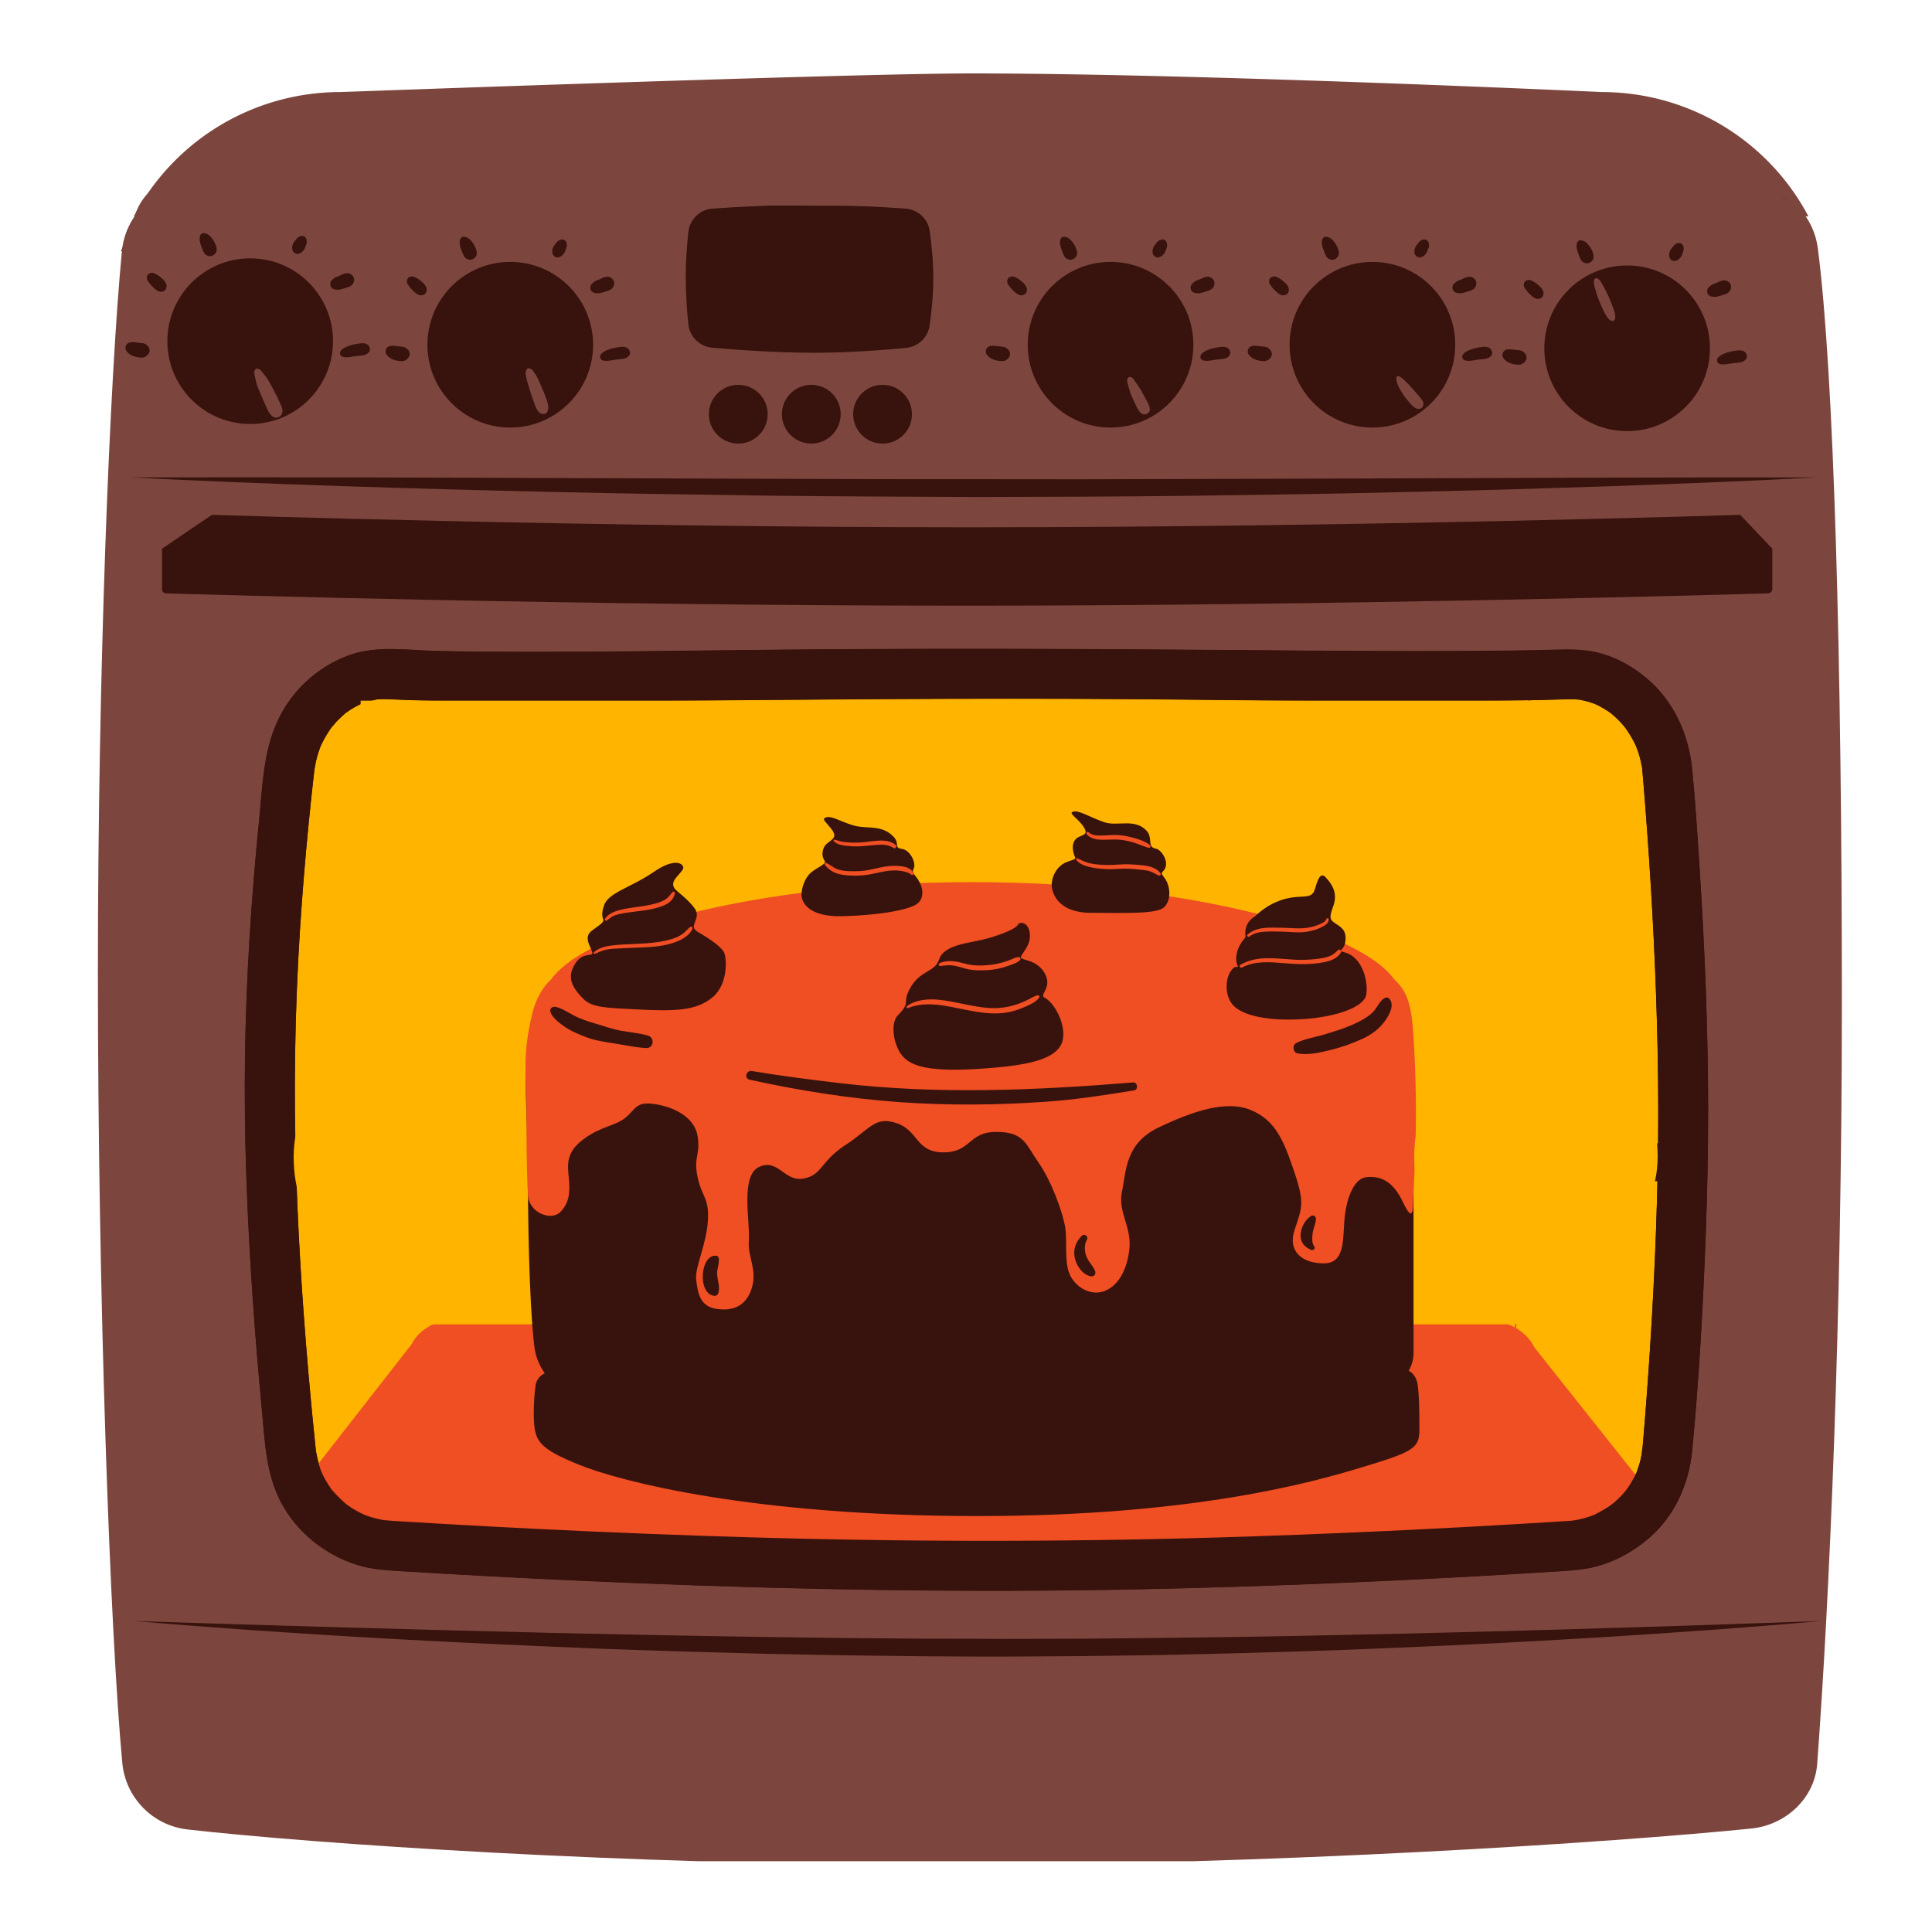 <?xml version="1.0" encoding="UTF-8"?><svg xmlns="http://www.w3.org/2000/svg" version="1.1" viewBox="0 0 1500 1500" width="1500" height="1500" x="0px" y="0px" xmlns:xlink="http://www.w3.org/1999/xlink">
<defs/><!--ITEM: Illustration component 1--><g transform="translate(83.0 57.0) rotate(0.0 671.0 326.0) translate(0.0 0.0) scale(3.627 3.617)"><svg width="370" height="30.691" viewBox="0.0 0.0 370 30.691"><title>speech_bubble_s_5</title><g id="Layer_2-i1" data-name="Layer 2"><g id="speech_bubble_s_5-i1"><path d="M320,113s-100.917,3-140,3c-35.917,0-130-3-130-3A50,50,0,0,1,0,63V54A50,50,0,0,1,50,4S159.417,0,185,0c49.417,0,135,4,135,4a50,50,0,0,1,50,50v9A50,50,0,0,1,320,113Z" fill="#7c463e"/><path d="M38,70s38.141,62.224-16.9,101.4a4.884,4.884,0,0,0,4.136,8.684C67.55,168.492,136.669,139.192,149,70Z" fill="#7c463e"/></g></g></svg></g><!--ITEM: Illustration component 2--><g transform="translate(76.0 -29.0) rotate(0.0 677.0 738.5) translate(0.0 183.0) scale(1.383 1.383)"><svg width="979.043" height="933.506" viewBox="0.0 132.325 979.043 933.506"><g>
	<path d="M906,76c-19.481-22.84-35.349-42.166-50.116-54.645c-8.757-7.4-19.593-11.88-31.02-12.816   C774.581,4.418,627.005,0,469,0C335.884,0,187.764,4.836,144.346,8.756c-8.838,0.798-17.203,4.296-23.977,10.028   C104.374,32.317,80.881,55.39,61,81c-30.872,39.767-48,81-48,81l945-16C958,146,933.21,107.901,906,76z" style="fill:#38120C;"/>
	<path d="M979.043,584.304c0,178.871-7,335-13.854,426.951c-1.44,19.321-17.683,34.271-36.959,36.231   C852.416,1055.193,660.202,1068,475,1068c-180.627,0-354.676-12.038-424.707-19.995c-19.495-2.215-34.758-17.794-36.593-37.329   C6.909,938.365,0,749.802,0,567c0-169.018,6.588-332.814,13.477-404.992c1.932-20.239,18.238-36.091,38.524-37.438   C129.175,119.445,320.8,120,493,120c190.519,0,363.888-0.841,434.498,4.373c19.632,1.45,35.54,16.505,38.061,36.029   C974.615,230.508,979.043,390.304,979.043,584.304z" style="fill:#7c463e;"/>
	<g>
		<path d="M890,645.053c0,72.278-4.949,144.001-8.927,189.973c-2.507,28.973-25.794,51.762-54.815,53.624    C757.984,893.032,629.322,900,501.651,900c-134.833,0-268.83-7.12-338.388-11.49c-28.616-1.798-51.757-23.963-54.775-52.476    c-5.19-49.034-11.985-128.071-11.985-205.803c0-68.052,6.186-135.227,11.262-178.891c3.323-28.584,26.872-53.301,55.615-51.906    C235.834,402.953,357.143,399,485.84,399c133.077,0,262.852,2.965,339.335,0.449c29.509-0.971,53.402,24.356,55.9,53.775    C885.053,500.064,890,572.836,890,645.053z" style="fill:#FFB400;"/>
		<g>
			<path d="M876,645.053c-0.022,44.897-1.815,89.785-4.729,134.584c-1.158,17.8-2.5,35.588-4.023,53.36     c-0.091,1.063-1.04,6.22-0.222,2.715c-0.497,2.132-0.816,4.285-1.41,6.401c-0.487,1.735-1.102,3.414-1.688,5.117     c-1.162,3.376,1.37-2.573-0.257,0.59c-0.486,0.945-0.927,1.913-1.429,2.85c-0.999,1.864-2.1,3.674-3.294,5.42     c-0.068,0.1-2.077,2.93-0.767,1.137c1.3-1.781-0.793,0.936-0.884,1.042c-1.252,1.465-2.577,2.866-3.966,4.201     c-0.631,0.607-1.274,1.201-1.932,1.779c-0.568,0.499-4.269,3.163-1.266,1.102c-3.23,2.217-6.499,4.138-10.001,5.9     c-0.659,0.332-2.417,0.837,0.407-0.147c-1.012,0.352-2,0.765-3.017,1.107c-2.05,0.689-4.139,1.264-6.253,1.723     c-1.071,0.232-2.149,0.405-3.226,0.605c3.623-0.675,0.027-0.029-0.671,0.03c-1.504,0.127-3.013,0.204-4.519,0.299     c-3.595,0.229-7.191,0.453-10.786,0.675c-15.595,0.961-31.194,1.859-46.796,2.698c-39.692,2.133-79.405,3.887-119.132,5.203     c-92.555,3.064-185.112,3.193-277.678,0.52c-40.626-1.173-81.238-2.793-121.831-4.792c-16.795-0.827-33.586-1.721-50.374-2.682     c-7.302-0.418-14.603-0.849-21.904-1.294c-2.872-0.175-5.743-0.352-8.615-0.531c-1.935-0.121-3.861-0.274-5.791-0.457     c3.152,0.299,1.168,0.172,0.458,0.017c-1.42-0.31-2.847-0.557-4.257-0.916c-1.74-0.443-3.46-0.965-5.152-1.566     c-0.61-0.217-3.899-1.645-0.627-0.163c-0.969-0.439-1.933-0.881-2.882-1.361c-1.573-0.796-3.111-1.663-4.606-2.598     c-0.894-0.559-1.773-1.142-2.636-1.748c-1.201-0.844-2.263-1.863-0.522-0.352c-2.943-2.556-5.619-5.213-8.194-8.135     c-2.324-2.637,1.554,2.434-0.378-0.507c-0.58-0.883-1.202-1.735-1.769-2.628c-1.137-1.791-2.176-3.644-3.112-5.548     c-0.285-0.58-1.633-3.885-0.332-0.555c-0.261-0.667-0.523-1.332-0.768-2.006c-0.739-2.037-1.361-4.117-1.868-6.223     c-0.247-1.026-1.157-6.458-0.683-2.779c-0.261-2.03-0.441-4.074-0.652-6.11c-0.877-8.459-1.709-16.922-2.496-25.39     c-3.84-41.329-6.673-82.766-8.068-124.252c-1.551-46.118-0.887-92.209,2.056-138.26c1.291-20.204,2.955-40.384,4.948-60.531     c0.827-8.361,1.711-16.717,2.652-25.066c0.233-2.065,0.457-4.131,0.709-6.194c-0.454,3.705,0.46-2.101,0.638-2.879     c0.455-1.984,1.01-3.943,1.656-5.872c0.293-0.874,0.628-1.732,0.934-2.601c0.586-1.466,0.539-1.369-0.143,0.291     c0.299-0.669,0.61-1.333,0.932-1.992c1.759-3.595,3.862-7.022,6.277-10.214c-2.005,2.65,1.315-1.396,1.993-2.116     c1.477-1.567,3.064-2.993,4.663-4.43c2.65-2.381-2.414,1.561,0.521-0.444c0.879-0.6,1.738-1.221,2.636-1.794     c1.49-0.95,3.028-1.827,4.607-2.621c0.611-0.307,3.869-1.584,0.519-0.332c0.663-0.248,1.318-0.513,1.986-0.748     c2.367-0.833,4.77-1.382,7.213-1.926c2.61-0.581-0.15-0.091-0.518,0.021c0.953-0.292,2.272-0.215,3.264-0.259     c1.779-0.079,3.551-0.027,5.329,0.052c3.699,0.164,7.397,0.326,11.097,0.458c7.534,0.268,15.071,0.456,22.609,0.596     c36.542,0.676,73.101,0.337,109.644-0.035c91.199-0.93,182.361-1.761,273.566-1.094c77.538,0.567,155.172,2.287,232.702,0.37     c3.457-0.085,6.914-0.193,10.37-0.293c1.787-0.052,3.564-0.079,5.35,0.022c0.686,0.039,4.343,0.503,0.617-0.061     c1.243,0.188,2.478,0.414,3.705,0.691c1.908,0.43,3.788,0.971,5.633,1.623c0.142,0.05,3.338,1.376,1.287,0.458     c-2.061-0.922,1.091,0.556,1.213,0.617c1.891,0.946,3.725,2.008,5.49,3.172c0.59,0.389,1.162,0.801,1.744,1.2     c1.243,0.919,1.142,0.831-0.302-0.263c0.551,0.445,1.094,0.9,1.628,1.365c1.34,1.166,2.623,2.396,3.851,3.68     c0.74,0.773,1.457,1.568,2.153,2.38c0.405,0.473,2.494,3.347,0.487,0.527c2.31,3.247,4.4,6.602,6.116,10.204     c0.277,0.582,1.502,3.939,0.324,0.665c0.372,1.033,0.773,2.052,1.119,3.095c0.577,1.745,1.08,3.514,1.5,5.303     c0.254,1.081,0.431,2.175,0.673,3.257c0.783,3.501-0.126-2.097,0.06,0.139c0.19,2.288,0.414,4.574,0.604,6.863     c3.265,39.355,5.73,78.784,7.172,118.249C875.516,599.452,875.989,622.251,876,645.053c0.004,7.323,6.437,14.339,14,14     c7.582-0.34,14.004-6.151,14-14c-0.023-46.034-1.897-92.058-4.886-137.99c-1.18-18.131-2.305-36.313-4.091-54.397     c-1.892-19.161-10.158-37.824-25.003-50.508c-7.538-6.44-15.987-11.405-25.541-14.221c-8.646-2.548-17.379-2.524-26.274-2.279     c-16.345,0.451-32.697,0.642-49.047,0.735c-40.286,0.231-80.576-0.117-120.86-0.449c-94.097-0.774-188.164-1.175-282.26-0.106     c-41.469,0.471-82.94,1.07-124.412,1.054c-17.146-0.007-34.293-0.122-51.435-0.525c-15.948-0.375-33.294-3.181-48.649,2.221     c-18.018,6.339-32.978,20.143-40.869,37.557c-7.809,17.234-8.299,36.652-10.149,55.24c-4.354,43.734-7.247,87.651-7.893,131.603     c-0.682,46.487,1.255,93.012,4.493,139.379c1.377,19.722,3.016,39.426,4.893,59.107c1.735,18.187,2.203,36.805,11.044,53.253     c8.92,16.595,24.628,29.076,42.524,34.697c8.178,2.568,16.752,3.033,25.249,3.556c7.135,0.439,14.271,0.865,21.408,1.278     c36.724,2.127,73.467,3.934,110.223,5.416c93.403,3.765,186.883,5.36,280.351,3.469c78.901-1.597,157.772-5.098,236.531-10.053     c8.642-0.544,17.346-1.099,25.616-3.879c9.467-3.182,17.831-8.028,25.436-14.476c14.76-12.515,22.861-30.71,24.672-49.708     c3.795-39.814,6.025-79.864,7.535-119.823c0.883-23.373,1.38-46.76,1.392-70.15c0.004-7.323-6.442-14.339-14-14     C882.412,631.393,876.004,637.205,876,645.053z" style="fill:#38120C;"/>
		</g>
	</g>
	<path d="M779.083,762H200.316c-10.569,0-20.096,5.34-24.132,13.526l-56.859,72.861   c-8.106,10.387-1.756,25.641,11.327,27.199c61.583,7.336,210.101,23.089,359.674,24.428   c147.31,1.318,295.635-11.082,361.446-17.463c15.265-1.48,22.818-19.28,13.283-31.293l-58.684-73.937   C801.821,768.051,791.043,762,779.083,762z" style="fill:#F04E23;"/>
	<path d="M187,766c-3.113-30.057-5.229-60.186-6.885-90.341l-1.146-22.623l-0.855-22.639   c-0.601-15.094-0.808-30.203-1.005-45.317c-0.24-30.232,0.179-60.387,0.882-90.574l0.652-22.632l0.863-22.629   c0.681-15.084,1.38-30.168,2.495-45.245c0.794,15.097,1.218,30.188,1.652,45.279l0.516,22.634l0.358,22.631   c0.141,7.544,0.142,15.086,0.228,22.629c0.053,7.543,0.178,15.085,0.157,22.627l0.091,45.226   c0.044,15.061,0.289,30.126,0.434,45.199l0.642,45.228C186.509,705.615,186.983,735.786,187,766z" style="fill:#F04E23;"/>
	<path d="M795,775l4.387-93.996c0.347-7.827,0.674-15.654,0.947-23.48c0.119-3.914,0.308-7.824,0.458-11.736   l0.388-11.735c0.143-3.911,0.232-7.822,0.32-11.733l0.254-11.729l0.222-11.723l0.071-11.714l-0.224-94.022l0.091-23.521   l0.191-23.527c0.192-15.688,0.38-31.377,0.894-47.083c1.444,15.648,2.43,31.315,3.342,46.986   c0.404,7.837,0.858,15.673,1.195,23.512l0.952,23.521l0.69,23.529l0.3,11.767l0.178,11.769l0.273,23.542   c0.063,3.924,0.019,7.849,0.018,11.773c-0.011,3.925-0.005,7.845-0.067,11.787l-0.155,11.809l-0.307,11.796   c-0.091,3.933-0.327,7.856-0.483,11.784c-0.171,3.927-0.345,7.854-0.572,11.775l-0.641,11.768   c-0.253,3.919-0.467,7.841-0.751,11.758c-0.551,7.835-1.154,15.664-1.779,23.491C802.589,712.664,799.365,743.9,795,775z" style="fill:#F04E23;"/>
	<g>
		<path d="M100.5,684c7.06,0,14.119,0,21.179,0c19.04,0,38.08,0,57.12,0c28.228,0,56.457,0,84.685,0    c34.44,0,68.879,0,103.319,0c37.59,0,75.179,0,112.768,0c38.202,0,76.403,0,114.605,0c35.377,0,70.753,0,106.13,0    c30.002,0,60.005,0,90.007,0c21.571,0,43.141,0,64.712,0c10.19,0,20.398,0.178,30.587,0c0.445-0.008,0.892,0,1.337,0    c3.947,0,7.393-3.04,7.857-6.937c0.503-4.228-1.925-7.256-5.73-8.778c-26.923-10.765-53.837-21.752-81.176-31.422    c-4.449-1.574-10.38-4.474-14.924-1.798c-0.493,0.29-3.218,2.389-2.87,2.87c0.02,0.027,2.768-2.778,2.843-2.829    c-0.23,0.155,2.595-0.997,1.822-0.781c-0.883,0.247,2.862-0.165,1.733-0.238c-0.466-0.03-0.976,0.06-1.443,0.083    c-4.717,0.226-9.452,0.219-14.173,0.273c-21.012,0.24-42.026,0.278-63.039,0.328c-31.954,0.077-63.909,0.093-95.864,0.091    c-37.792-0.001-75.583-0.032-113.375-0.077c-38.478-0.045-76.957-0.107-115.435-0.178c-34.015-0.063-68.029-0.134-102.044-0.211    c-24.46-0.056-48.92-0.115-73.381-0.178c-9.515-0.025-19.226-0.618-28.732-0.077c-3.398,0.194-6.773,2.057-9.896,3.252    c-7.24,2.77-14.479,5.539-21.719,8.309c-16.639,6.366-33.279,12.731-49.918,19.097c-3.037,1.162-6.074,2.323-9.11,3.485    c-4.033,1.543-6.812,5.387-5.588,9.841c1.061,3.86,5.784,7.14,9.841,5.588c24.087-9.215,48.175-18.43,72.262-27.645    c4.681-1.791,9.362-3.581,14.042-5.372c0.741-0.284,3.45-0.896,1.129-0.695c-2.305,0.199-1.028,0.095-0.672,0.142    c2.731,0.362,5.753,0.016,8.501,0.023c15.177,0.041,30.354,0.08,45.531,0.117c24.96,0.062,49.92,0.12,74.88,0.174    c31.369,0.068,62.739,0.13,94.108,0.185c34.16,0.06,68.319,0.111,102.479,0.15c33.288,0.038,66.576,0.064,99.865,0.069    c29.142,0.004,58.283-0.007,87.425-0.058c21.324-0.038,42.648-0.086,63.972-0.232c9.902-0.068,19.978,0.309,29.861-0.449    c3.056-0.234,6.442-0.929,7.912-4.113c-0.957,0.957-1.913,1.913-2.87,2.87c-0.584,0.425-4.678,1.623-5.587,0.81    c0.119,0.106,0.585,0.113,0.732,0.165c0.739,0.262,1.522,0.435,2.27,0.672c2.377,0.753,4.726,1.596,7.072,2.439    c7.192,2.586,14.335,5.31,21.471,8.047c15.724,6.032,31.395,12.202,47.048,18.414c3.59,1.425,7.179,2.851,10.766,4.285    c0.709-5.238,1.418-10.476,2.127-15.714c-7.06,0-14.119,0-21.179,0c-19.04,0-38.08,0-57.12,0c-28.228,0-56.457,0-84.685,0    c-34.44,0-68.879,0-103.319,0c-37.589,0-75.179,0-112.768,0c-38.202,0-76.403,0-114.605,0c-35.377,0-70.753,0-106.13,0    c-30.002,0-60.005,0-90.007,0c-21.571,0-43.141,0-64.712,0c-10.19,0-20.398-0.178-30.587,0c-0.445,0.008-0.892,0-1.337,0    C90.205,668,90.188,684,100.5,684z" style="fill:#38120C;"/>
	</g>
	<g>
		<path d="M152.056,662.71c6.072,0,12.145,0,18.217,0c16.377,0,32.754,0,49.132,0c24.281,0,48.561,0,72.842,0    c29.623,0,59.247,0,88.87,0c32.333,0,64.665,0,96.998,0c32.859,0,65.718,0,98.578,0c30.429,0,60.859,0,91.288,0    c25.807,0,51.613,0,77.42,0c18.554,0,37.108,0,55.662,0c8.764,0,17.547,0.167,26.309,0c0.383-0.007,0.767,0,1.15,0    c5.148,0,5.156-8,0-8c-6.072,0-12.145,0-18.217,0c-16.377,0-32.754,0-49.132,0c-24.281,0-48.561,0-72.842,0    c-29.623,0-59.247,0-88.87,0c-32.333,0-64.665,0-96.998,0c-32.859,0-65.718,0-98.578,0c-30.429,0-60.858,0-91.288,0    c-25.807,0-51.613,0-77.42,0c-18.554,0-37.108,0-55.662,0c-8.764,0-17.547-0.167-26.309,0c-0.383,0.007-0.767,0-1.15,0    C146.908,654.71,146.9,662.71,152.056,662.71L152.056,662.71z" style="fill:#38120C;"/>
	</g>
	<g>
		<path d="M875.948,645.163c-0.022,44.897-1.815,89.785-4.729,134.584c-1.158,17.8-2.5,35.588-4.023,53.36    c-0.091,1.063-1.04,6.22-0.222,2.715c-0.497,2.132-0.816,4.285-1.41,6.401c-0.487,1.735-1.102,3.414-1.688,5.117    c-1.162,3.376,1.37-2.573-0.257,0.59c-0.486,0.945-0.927,1.913-1.429,2.85c-0.999,1.864-2.1,3.674-3.294,5.42    c-0.068,0.1-2.077,2.93-0.767,1.137c1.3-1.781-0.793,0.936-0.884,1.042c-1.252,1.465-2.577,2.866-3.966,4.201    c-0.631,0.607-1.274,1.201-1.932,1.779c-0.568,0.499-4.269,3.163-1.266,1.102c-3.23,2.216-6.499,4.138-10.001,5.9    c-0.659,0.332-2.417,0.837,0.407-0.147c-1.012,0.352-2,0.765-3.017,1.107c-2.05,0.689-4.14,1.264-6.253,1.723    c-1.071,0.232-2.149,0.405-3.226,0.605c3.623-0.675,0.027-0.029-0.671,0.03c-1.504,0.127-3.013,0.204-4.519,0.299    c-3.595,0.228-7.191,0.453-10.786,0.675c-15.595,0.961-31.194,1.859-46.796,2.698c-39.692,2.133-79.405,3.887-119.132,5.203    c-92.555,3.064-185.112,3.193-277.678,0.52c-40.626-1.173-81.238-2.793-121.831-4.792c-16.795-0.827-33.586-1.721-50.374-2.682    c-7.302-0.418-14.603-0.849-21.904-1.294c-2.872-0.175-5.743-0.352-8.615-0.531c-1.935-0.121-3.861-0.274-5.791-0.457    c3.152,0.299,1.168,0.172,0.458,0.017c-1.42-0.31-2.847-0.557-4.257-0.916c-1.74-0.442-3.46-0.965-5.152-1.565    c-0.61-0.217-3.899-1.645-0.627-0.163c-0.969-0.439-1.933-0.881-2.882-1.361c-1.573-0.796-3.111-1.663-4.606-2.598    c-0.894-0.559-1.773-1.142-2.636-1.748c-1.201-0.844-2.263-1.863-0.522-0.352c-2.943-2.556-5.619-5.213-8.194-8.135    c-2.324-2.637,1.554,2.434-0.378-0.507c-0.58-0.883-1.202-1.735-1.769-2.628c-1.137-1.791-2.176-3.644-3.112-5.548    c-0.285-0.58-1.633-3.885-0.332-0.555c-0.261-0.667-0.523-1.332-0.768-2.006c-0.739-2.037-1.361-4.117-1.868-6.223    c-0.247-1.026-1.157-6.458-0.683-2.779c-0.261-2.03-0.441-4.074-0.652-6.11c-0.877-8.459-1.709-16.922-2.496-25.39    c-3.84-41.329-6.673-82.766-8.068-124.252c-1.551-46.118-0.887-92.209,2.056-138.26c1.291-20.204,2.955-40.384,4.948-60.531    c0.827-8.361,1.711-16.717,2.652-25.066c0.233-2.065,0.457-4.131,0.709-6.194c-0.454,3.705,0.46-2.101,0.638-2.879    c0.455-1.984,1.01-3.943,1.656-5.872c0.293-0.874,0.628-1.732,0.934-2.601c0.586-1.466,0.539-1.369-0.143,0.291    c0.299-0.669,0.61-1.333,0.932-1.992c1.759-3.595,3.862-7.022,6.277-10.214c-2.005,2.65,1.315-1.396,1.993-2.116    c1.477-1.567,3.064-2.993,4.663-4.43c2.65-2.381-2.414,1.561,0.521-0.444c0.879-0.6,1.738-1.221,2.636-1.794    c1.49-0.95,3.028-1.827,4.607-2.621c0.611-0.307,3.869-1.584,0.519-0.332c0.663-0.248,1.318-0.513,1.986-0.748    c2.367-0.833,4.77-1.382,7.213-1.926c2.61-0.581-0.15-0.091-0.518,0.021c0.953-0.292,2.272-0.215,3.264-0.259    c1.779-0.079,3.551-0.027,5.329,0.052c3.699,0.164,7.397,0.326,11.097,0.458c7.534,0.268,15.071,0.456,22.609,0.596    c36.542,0.676,73.101,0.337,109.644-0.035c91.199-0.93,182.361-1.761,273.566-1.094c77.538,0.567,155.172,2.287,232.702,0.37    c3.457-0.085,6.914-0.193,10.37-0.293c1.787-0.052,3.564-0.079,5.35,0.022c0.686,0.039,4.343,0.503,0.617-0.061    c1.243,0.188,2.478,0.414,3.705,0.691c1.908,0.43,3.788,0.971,5.633,1.623c0.141,0.05,3.338,1.375,1.287,0.458    c-2.061-0.922,1.091,0.556,1.213,0.617c1.891,0.946,3.725,2.008,5.49,3.172c0.59,0.389,1.162,0.801,1.744,1.2    c1.243,0.919,1.142,0.831-0.302-0.263c0.551,0.445,1.094,0.9,1.628,1.365c1.34,1.166,2.623,2.396,3.851,3.68    c0.74,0.773,1.457,1.568,2.153,2.38c0.405,0.473,2.494,3.347,0.487,0.527c2.311,3.247,4.4,6.602,6.116,10.204    c0.277,0.582,1.502,3.939,0.324,0.665c0.372,1.033,0.774,2.052,1.119,3.095c0.577,1.745,1.08,3.514,1.5,5.303    c0.254,1.081,0.431,2.175,0.673,3.257c0.783,3.5-0.126-2.097,0.06,0.139c0.19,2.288,0.414,4.574,0.604,6.863    c3.265,39.355,5.73,78.784,7.172,118.249C875.464,599.561,875.937,622.361,875.948,645.163c0.004,7.323,6.437,14.339,14,14    c7.582-0.34,14.004-6.151,14-14c-0.023-46.034-1.897-92.058-4.886-137.99c-1.18-18.131-2.305-36.313-4.091-54.397    c-1.892-19.161-10.158-37.824-25.003-50.508c-7.538-6.44-15.987-11.405-25.541-14.221c-8.646-2.548-17.379-2.524-26.274-2.279    c-16.345,0.451-32.697,0.642-49.047,0.735c-40.287,0.231-80.576-0.118-120.86-0.449c-94.097-0.774-188.164-1.175-282.261-0.106    c-41.469,0.471-82.94,1.07-124.412,1.054c-17.146-0.007-34.293-0.122-51.435-0.525c-15.948-0.375-33.294-3.181-48.649,2.221    c-18.018,6.339-32.978,20.143-40.869,37.557c-7.809,17.234-8.299,36.652-10.149,55.24c-4.354,43.734-7.247,87.651-7.893,131.603    c-0.682,46.487,1.255,93.012,4.493,139.379c1.377,19.722,3.016,39.426,4.893,59.107c1.735,18.187,2.203,36.805,11.044,53.253    c8.92,16.595,24.628,29.076,42.524,34.697c8.178,2.568,16.752,3.033,25.249,3.556c7.135,0.439,14.271,0.865,21.408,1.278    c36.724,2.127,73.467,3.934,110.223,5.416c93.403,3.765,186.883,5.36,280.351,3.469c78.901-1.597,157.772-5.098,236.532-10.053    c8.642-0.544,17.346-1.099,25.615-3.879c9.467-3.182,17.831-8.028,25.436-14.476c14.76-12.515,22.861-30.71,24.672-49.708    c3.795-39.814,6.025-79.864,7.535-119.823c0.883-23.373,1.381-46.76,1.392-70.15c0.004-7.323-6.442-14.339-14-14    C882.36,631.503,875.952,637.314,875.948,645.163z" style="fill:#38120C;"/>
	</g>
	<path d="M940,351.596c0,1.339-1.057,2.436-2.396,2.475C912.628,354.808,696.568,361,488,361   c-216.761,0-426.276-6.213-449.81-6.932c-1.224-0.037-2.19-1.04-2.19-2.265V329h904V351.596z" style="fill:#38120C;"/>
	<path d="M940,329c0,0-221.521,8.75-448,8c-227.02-0.75-456-8-456-8l28-19c0,0,212.666,7,426,7c215.653,0,432-7,432-7   L940,329z" style="fill:#38120C;"/>
	<ellipse cx="291" cy="76" rx="160" ry="20" style="fill:#38120C;"/>
	<ellipse cx="307" cy="17.5" rx="102" ry="17.5" style="fill:#38120C;"/>
	<ellipse cx="685" cy="76" rx="160" ry="20" style="fill:#38120C;"/>
	<ellipse cx="656" cy="17.5" rx="102" ry="17.5" style="fill:#38120C;"/>
	<path d="M131,76v8.03c0,1.83,1.146,3.47,2.871,4.081C144.537,91.89,186.561,104,287,104   c101.602,0,149.26-11.663,161.024-15.074c1.767-0.512,2.976-2.127,2.976-3.967V76H131z" style="fill:#38120C;"/>
	<path d="M525,76v8.075c0,1.804,1.128,3.418,2.827,4.021C538.422,91.856,580.423,104,681,104   c99.498,0,147.263-11.185,160.247-14.852c2.226-0.628,3.753-2.657,3.753-4.97V76H525z" style="fill:#38120C;"/>
	<path d="M205,18v7.093c0,2.417,1.487,4.584,3.748,5.438C219.351,34.532,252.572,45,310,45   c57.284,0,86.577-11.066,95.757-15.342c1.985-0.925,3.243-2.922,3.243-5.111V18H205z" style="fill:#38120C;"/>
	<path d="M554,18v7.093c0,2.417,1.487,4.584,3.748,5.438C568.351,34.532,601.573,45,659,45   c57.284,0,86.577-11.066,95.757-15.342c1.985-0.925,3.243-2.922,3.243-5.111V18H554z" style="fill:#38120C;"/>
	<path d="M18,289c78.95-0.245,157.871,0.03,236.786,0.335l118.366,0.406c39.453,0.11,78.905,0.327,118.354,0.241   l59.173,0.055l59.176-0.158l118.362-0.352C807.131,289.224,886.05,288.882,965,289c-39.422,2.108-78.867,3.59-118.313,5.012   l-59.178,1.844c-19.728,0.575-39.458,1.012-59.188,1.475c-19.73,0.483-39.463,0.867-59.196,1.168l-59.203,0.85   c-39.471,0.426-78.947,0.586-118.423,0.628l-59.211-0.281c-19.737-0.119-39.472-0.267-59.207-0.513l-59.2-0.897l-29.598-0.515   l-29.596-0.663C175.765,295.333,96.858,292.892,18,289z" style="fill:#38120C;"/>
	<path d="M20,931c78.95,2.506,157.867,4.825,236.785,6.69c39.46,0.872,78.915,1.713,118.373,2.26   c19.729,0.184,39.455,0.623,59.183,0.719l29.59,0.235l29.589,0.052l14.794,0.061l14.793-0.028l29.587-0.079   c19.726-0.18,39.451-0.332,59.178-0.626c19.728-0.18,39.454-0.544,59.182-0.89l59.183-1.249l59.185-1.498l29.594-0.823   l29.593-0.907c39.463-1.145,78.918-2.546,118.391-3.918c-39.337,3.59-78.745,6.304-118.164,8.823   c-19.712,1.21-39.432,2.292-59.154,3.374c-19.724,1.022-39.455,1.913-59.189,2.748c-39.466,1.742-78.958,2.891-118.458,3.807   c-19.749,0.509-39.507,0.641-59.261,0.93l-29.637,0.197c-9.879,0.064-19.759,0.131-29.637,0.072l-29.636-0.169l-29.632-0.352   c-9.877-0.123-19.754-0.233-29.629-0.442l-29.625-0.597l-29.619-0.815c-9.873-0.271-19.745-0.551-29.615-0.895l-29.61-0.996   l-29.602-1.224C177.603,942.123,98.719,937.637,20,931z" style="fill:#38120C;"/>
	<circle cx="85.5" cy="212.5" r="46.5" style="fill:#38120C;"/>
	<g>
		<path d="M57.338,153.359c-0.109,0.286-0.101,0.603-0.133,0.906c0.028-0.209,0.056-0.419,0.084-0.628    c-0.063,0.412-0.108,0.812-0.114,1.227c0.271-0.653,0.541-1.307,0.812-1.96c-0.576,0.661-1.015,1.481-0.914,2.384    c0.054,0.484,0.091,0.971,0.215,1.443c0.123,0.464,0.217,0.947,0.363,1.403c0.397,1.239,0.886,2.441,1.392,3.638    c-0.132-0.313-0.264-0.626-0.397-0.94c0.292,0.698,0.527,1.441,0.94,2.079c0.46,0.711,1.047,1.236,1.831,1.567    c0.761,0.321,1.686,0.455,2.494,0.193c0.632-0.204,1.201-0.536,1.69-0.985c0.626-0.574,1.227-1.839,1.122-2.708    c-0.076-0.627-0.135-1.244-0.34-1.84c-0.107-0.311-0.236-0.618-0.36-0.922c-0.218-0.535-0.424-1.071-0.719-1.568    c-0.168-0.283-0.34-0.564-0.516-0.842c-0.468-0.738-1.01-1.409-1.606-2.045c-1.053-1.122-2.343-1.99-3.972-1.57    c0.712,0.093,1.424,0.186,2.136,0.279c-0.645-0.309-1.285-0.61-2.012-0.631C58.359,151.81,57.661,152.514,57.338,153.359    L57.338,153.359z" style="fill:#38120C;"/>
	</g>
	<g>
		<path d="M27.497,176.706c0.023,0.32,0.077,0.637,0.129,0.954c0.092-0.704,0.184-1.408,0.276-2.112    c-0.337,0.7-0.544,1.542-0.293,2.317c0.099,0.234,0.198,0.469,0.297,0.703c0.153,0.199,0.307,0.397,0.46,0.596    c0.072,0.093,0.144,0.186,0.216,0.279c-0.157-0.204-0.315-0.407-0.472-0.611c0.296,0.384,0.588,0.769,0.877,1.158    c0.297,0.4,0.574,0.831,0.93,1.178c0.196,0.19,0.391,0.382,0.585,0.574c0.36,0.357,0.704,0.736,1.093,1.061    c0.58,0.485,1.139,1.032,1.812,1.382c0.214,0.111,0.417,0.201,0.643,0.297c0.717,0.302,1.433,0.345,2.199,0.19    c0.929-0.188,1.679-0.764,2.049-1.639c0.465-1.102,0.34-2.257-0.216-3.292c-0.25-0.466-0.545-0.874-0.909-1.272    c-0.343-0.375-0.685-0.753-1.073-1.082c-0.388-0.33-0.78-0.656-1.174-0.979c-0.423-0.347-0.842-0.691-1.32-0.958    c-0.252-0.141-0.504-0.28-0.757-0.418c-0.237-0.129-0.474-0.257-0.711-0.384c-0.526-0.281-1.083-0.511-1.69-0.511    c-0.158,0-0.667,0.071-0.816,0.111c-0.182,0.049-0.593,0.207-0.747,0.317c0.461-0.125,0.922-0.249,1.383-0.374    c-0.091,0.002-0.179,0.004-0.27,0.014c-0.653,0.072-1.301,0.222-1.769,0.733C27.799,175.406,27.451,176.047,27.497,176.706    L27.497,176.706z" style="fill:#38120C;"/>
	</g>
	<g>
		<path d="M15.916,217.819c0.308,0.413,0.607,0.86,0.969,1.227c0.383,0.388,0.92,0.703,1.382,1.01    c-0.447-0.447-0.893-0.893-1.34-1.34c0.493,0.638,0.961,1.239,1.701,1.591c0.33,0.157,0.67,0.295,1.006,0.437    c0.567,0.239,1.09,0.448,1.69,0.579c0.463,0.101,0.929,0.18,1.399,0.246c1.374,0.192,2.834,0.35,4.091-0.437    c0.858-0.537,1.573-1.239,1.969-2.177c0.622-1.474,0.076-2.971-1.032-4.013c-0.558-0.525-1.27-1.027-2.033-1.19    c-0.216-0.046-0.439-0.074-0.656-0.11c-0.81-0.133-1.623-0.169-2.435-0.275c0.361,0.049,0.722,0.097,1.083,0.146    c-0.994-0.139-1.989-0.268-2.984-0.398c0.345,0.046,0.69,0.093,1.035,0.139c-0.926-0.129-1.676-0.306-2.601-0.023    c0.331-0.044,0.662-0.089,0.993-0.133c-0.213-0.011-0.425-0.034-0.638-0.051c-0.459-0.036-0.924,0.082-1.379,0.147    c0.296-0.04,0.593-0.08,0.889-0.119c-0.138,0.018-0.276,0.035-0.415,0.051c-0.563,0.002-1.088,0.144-1.574,0.426    c-0.469,0.277-0.842,0.65-1.119,1.119C15.4,215.551,15.27,216.952,15.916,217.819L15.916,217.819z" style="fill:#38120C;"/>
	</g>
	<g>
		<path d="M113.976,153.456c-0.491,0.122-0.905,0.371-1.346,0.598c0.245-0.103,0.49-0.207,0.734-0.31    c-0.555,0.217-1.025,0.424-1.455,0.835c-0.077,0.074-0.135,0.145-0.201,0.229c-0.126,0.161-0.252,0.322-0.378,0.483    c-0.242,0.309-0.483,0.617-0.725,0.926c-0.053,0.067-0.105,0.134-0.158,0.201c-0.208,0.265-0.414,0.532-0.619,0.8    c-0.119,0.283-0.239,0.566-0.358,0.849c-0.073,0.192-0.137,0.387-0.203,0.582c-0.301,0.883-0.246,1.734-0.09,2.635    c0.093,0.391,0.272,0.731,0.538,1.021c0.212,0.327,0.493,0.585,0.843,0.774c0.668,0.353,1.581,0.598,2.314,0.303    c0.813-0.327,1.579-0.689,2.151-1.383c0.204-0.248,0.404-0.497,0.601-0.752c0.379-0.49,0.463-0.663,0.717-1.34    c0.036-0.096,0.071-0.193,0.107-0.289c0.136-0.37,0.273-0.74,0.409-1.109c0.071-0.193,0.142-0.386,0.214-0.579    c0.03-0.081,0.058-0.161,0.081-0.243c0.185-0.666,0.117-1.129-0.004-1.795c0.037,0.272,0.073,0.545,0.11,0.817    c-0.038-0.506-0.031-1.004-0.187-1.497C116.648,153.894,115.34,153.117,113.976,153.456L113.976,153.456z" style="fill:#38120C;"/>
	</g>
	<g>
		<path d="M130.816,181.978c0.581,1.078,1.738,1.523,2.894,1.594c0.315,0.019,0.632,0.029,0.947,0.042    c-0.596-0.161-1.193-0.323-1.789-0.484c1.002,0.514,1.965,0.64,3.058,0.39c0.223-0.051,0.444-0.123,0.664-0.185    c0.442-0.124,0.883-0.252,1.324-0.381c0.465-0.137,0.929-0.276,1.392-0.419c0.729-0.224,1.512-0.423,2.175-0.802    c0.43-0.246,0.883-0.526,1.231-0.874c0.887-0.887,1.266-2.227,1.102-3.451c-0.154-1.149-0.936-1.971-1.879-2.578    c-0.996-0.642-2.164-0.542-3.258-0.328c-0.722,0.141-1.401,0.529-2.078,0.825c-0.465,0.203-0.931,0.403-1.398,0.601    c0.303-0.128,0.606-0.256,0.91-0.384c-0.474,0.2-0.949,0.397-1.425,0.591c-1.195,0.486-2.471,0.877-3.088,2.145    c0.185-0.239,0.369-0.478,0.554-0.717c-0.245,0.199-0.522,0.386-0.751,0.605C130.359,179.169,130.138,180.719,130.816,181.978    L130.816,181.978z" style="fill:#38120C;"/>
	</g>
	<g>
		<path d="M138.11,221.451c-0.496-0.064,0.229,0.031,0.319,0.043c0.229,0.031,0.435,0.05,0.662,0.055    c0.332,0.008,0.658,0.004,0.989-0.012c0.925-0.043,1.823-0.196,2.733-0.355c0.341-0.059,0.683-0.115,1.026-0.166    c0.151-0.023,0.308-0.035,0.458-0.066c-0.346,0.072-0.566,0.073-0.083,0.015c0.947-0.114,1.892-0.222,2.837-0.352    c-0.303,0.041-0.607,0.082-0.91,0.122c0.76-0.1,1.522-0.164,2.283-0.247c1.61-0.175,2.941-0.696,3.897-2.06    c0.771-1.099,0.357-2.621-0.457-3.539c-1.223-1.38-3.155-1.333-4.812-1.124c-1.3,0.164-2.569,0.347-3.837,0.677    c-2.452,0.637-4.843,1.394-6.668,3.24c-0.627,0.635-0.8,1.596-0.456,2.411C136.464,220.974,137.204,221.333,138.11,221.451    L138.11,221.451z" style="fill:#38120C;"/>
	</g>
	<circle cx="231.5" cy="214.5" r="46.5" style="fill:#38120C;"/>
	<g>
		<path d="M203.338,155.359c-0.109,0.286-0.101,0.603-0.133,0.906c0.028-0.209,0.056-0.419,0.084-0.628    c-0.063,0.412-0.108,0.812-0.114,1.227c0.271-0.653,0.541-1.307,0.812-1.96c-0.576,0.661-1.015,1.481-0.914,2.384    c0.054,0.484,0.091,0.971,0.215,1.443c0.123,0.464,0.217,0.947,0.363,1.403c0.397,1.239,0.886,2.441,1.392,3.638    c-0.132-0.313-0.264-0.626-0.397-0.94c0.292,0.698,0.527,1.441,0.94,2.079c0.46,0.711,1.047,1.236,1.831,1.567    c0.761,0.321,1.686,0.455,2.494,0.193c0.632-0.204,1.201-0.536,1.69-0.985c0.626-0.574,1.227-1.839,1.122-2.708    c-0.076-0.627-0.135-1.244-0.34-1.84c-0.107-0.311-0.236-0.618-0.36-0.922c-0.218-0.535-0.424-1.071-0.719-1.568    c-0.168-0.283-0.34-0.564-0.516-0.842c-0.468-0.738-1.01-1.409-1.606-2.045c-1.053-1.122-2.343-1.99-3.972-1.57    c0.712,0.093,1.424,0.186,2.136,0.279c-0.645-0.309-1.285-0.61-2.012-0.631C204.359,153.81,203.661,154.514,203.338,155.359    L203.338,155.359z" style="fill:#38120C;"/>
	</g>
	<g>
		<path d="M173.497,178.706c0.023,0.32,0.077,0.637,0.129,0.954c0.092-0.704,0.184-1.408,0.276-2.112    c-0.337,0.7-0.544,1.542-0.293,2.317c0.099,0.234,0.198,0.469,0.297,0.703c0.153,0.199,0.307,0.397,0.46,0.596    c0.072,0.093,0.144,0.186,0.216,0.279c-0.157-0.204-0.315-0.407-0.472-0.611c0.296,0.384,0.588,0.769,0.877,1.158    c0.297,0.4,0.574,0.831,0.93,1.178c0.196,0.19,0.391,0.382,0.585,0.574c0.36,0.357,0.704,0.736,1.093,1.061    c0.581,0.485,1.139,1.032,1.812,1.382c0.214,0.111,0.417,0.201,0.643,0.297c0.717,0.302,1.433,0.345,2.199,0.19    c0.929-0.188,1.679-0.764,2.049-1.639c0.465-1.102,0.34-2.257-0.216-3.292c-0.25-0.466-0.545-0.874-0.909-1.272    c-0.343-0.375-0.685-0.753-1.073-1.082c-0.388-0.33-0.78-0.656-1.174-0.979c-0.423-0.347-0.842-0.691-1.32-0.958    c-0.252-0.141-0.504-0.28-0.757-0.418c-0.237-0.129-0.474-0.257-0.711-0.384c-0.526-0.281-1.083-0.511-1.69-0.511    c-0.158,0-0.667,0.071-0.816,0.111c-0.182,0.049-0.593,0.207-0.747,0.317c0.461-0.125,0.922-0.249,1.383-0.374    c-0.091,0.002-0.179,0.004-0.27,0.014c-0.653,0.072-1.301,0.222-1.769,0.733C173.799,177.406,173.451,178.047,173.497,178.706    L173.497,178.706z" style="fill:#38120C;"/>
	</g>
	<g>
		<path d="M161.916,219.819c0.308,0.413,0.607,0.86,0.969,1.227c0.383,0.388,0.92,0.703,1.382,1.01    c-0.447-0.447-0.893-0.893-1.34-1.34c0.493,0.638,0.961,1.239,1.701,1.591c0.33,0.157,0.67,0.295,1.006,0.437    c0.566,0.239,1.09,0.448,1.69,0.579c0.463,0.101,0.929,0.18,1.399,0.246c1.374,0.192,2.834,0.35,4.091-0.437    c0.858-0.537,1.573-1.239,1.969-2.177c0.622-1.474,0.076-2.971-1.032-4.013c-0.558-0.525-1.27-1.027-2.033-1.19    c-0.216-0.046-0.439-0.074-0.656-0.11c-0.81-0.133-1.623-0.169-2.435-0.275c0.361,0.049,0.722,0.097,1.083,0.146    c-0.994-0.139-1.989-0.268-2.984-0.398c0.345,0.046,0.69,0.093,1.035,0.139c-0.926-0.129-1.676-0.306-2.601-0.023    c0.331-0.044,0.662-0.089,0.993-0.133c-0.213-0.011-0.425-0.034-0.638-0.051c-0.459-0.036-0.924,0.082-1.379,0.147    c0.296-0.04,0.593-0.08,0.889-0.119c-0.138,0.018-0.276,0.035-0.415,0.051c-0.563,0.002-1.088,0.144-1.574,0.426    c-0.469,0.277-0.842,0.65-1.119,1.119C161.4,217.551,161.27,218.952,161.916,219.819L161.916,219.819z" style="fill:#38120C;"/>
	</g>
	<g>
		<path d="M259.976,155.456c-0.491,0.122-0.905,0.371-1.346,0.598c0.245-0.103,0.49-0.207,0.734-0.31    c-0.555,0.217-1.025,0.424-1.455,0.835c-0.077,0.074-0.135,0.145-0.201,0.229c-0.126,0.161-0.252,0.322-0.378,0.483    c-0.242,0.309-0.483,0.617-0.725,0.926c-0.053,0.067-0.105,0.134-0.158,0.201c-0.208,0.265-0.414,0.532-0.619,0.8    c-0.119,0.283-0.239,0.566-0.358,0.849c-0.073,0.192-0.137,0.387-0.203,0.582c-0.301,0.883-0.246,1.734-0.09,2.635    c0.093,0.391,0.272,0.731,0.538,1.021c0.212,0.327,0.493,0.585,0.843,0.774c0.668,0.353,1.581,0.598,2.314,0.303    c0.813-0.327,1.579-0.689,2.151-1.383c0.204-0.248,0.404-0.497,0.601-0.752c0.379-0.49,0.463-0.663,0.717-1.34    c0.036-0.096,0.071-0.193,0.107-0.289c0.136-0.37,0.273-0.74,0.409-1.109c0.071-0.193,0.142-0.386,0.214-0.579    c0.03-0.081,0.058-0.161,0.081-0.243c0.185-0.666,0.117-1.129-0.004-1.795c0.037,0.272,0.073,0.545,0.11,0.817    c-0.038-0.506-0.031-1.004-0.188-1.497C262.648,155.894,261.34,155.117,259.976,155.456L259.976,155.456z" style="fill:#38120C;"/>
	</g>
	<g>
		<path d="M276.816,183.978c0.581,1.078,1.738,1.523,2.894,1.594c0.315,0.019,0.632,0.029,0.947,0.042    c-0.596-0.161-1.193-0.323-1.789-0.484c1.002,0.514,1.965,0.64,3.058,0.39c0.223-0.051,0.444-0.123,0.664-0.185    c0.442-0.124,0.883-0.252,1.324-0.381c0.465-0.137,0.929-0.276,1.392-0.419c0.729-0.224,1.512-0.423,2.175-0.802    c0.43-0.246,0.883-0.526,1.231-0.874c0.887-0.887,1.266-2.227,1.102-3.451c-0.154-1.149-0.936-1.971-1.879-2.578    c-0.996-0.642-2.164-0.542-3.258-0.328c-0.722,0.141-1.401,0.529-2.078,0.825c-0.465,0.203-0.931,0.403-1.398,0.601    c0.303-0.128,0.606-0.256,0.91-0.384c-0.474,0.2-0.949,0.397-1.425,0.591c-1.195,0.486-2.471,0.877-3.088,2.145    c0.185-0.239,0.369-0.478,0.554-0.717c-0.245,0.199-0.522,0.386-0.751,0.605C276.359,181.169,276.138,182.719,276.816,183.978    L276.816,183.978z" style="fill:#38120C;"/>
	</g>
	<g>
		<path d="M284.109,223.451c-0.496-0.064,0.229,0.031,0.319,0.043c0.229,0.031,0.435,0.05,0.662,0.055    c0.332,0.008,0.658,0.004,0.989-0.012c0.925-0.043,1.823-0.196,2.733-0.355c0.341-0.059,0.683-0.115,1.026-0.166    c0.151-0.023,0.308-0.035,0.458-0.066c-0.346,0.072-0.566,0.073-0.083,0.015c0.947-0.114,1.892-0.222,2.837-0.352    c-0.303,0.041-0.607,0.082-0.91,0.122c0.76-0.1,1.522-0.164,2.283-0.247c1.61-0.175,2.94-0.696,3.897-2.06    c0.771-1.099,0.357-2.621-0.457-3.539c-1.223-1.38-3.155-1.333-4.812-1.124c-1.3,0.164-2.569,0.347-3.837,0.677    c-2.452,0.637-4.843,1.394-6.668,3.24c-0.627,0.635-0.8,1.596-0.456,2.411C282.464,222.974,283.204,223.333,284.109,223.451    L284.109,223.451z" style="fill:#38120C;"/>
	</g>
	<circle cx="568.5" cy="214.5" r="46.5" style="fill:#38120C;"/>
	<g>
		<path d="M540.338,155.359c-0.109,0.286-0.101,0.603-0.133,0.906c0.028-0.209,0.056-0.419,0.084-0.628    c-0.063,0.412-0.108,0.812-0.114,1.227c0.271-0.653,0.541-1.307,0.812-1.96c-0.576,0.661-1.015,1.481-0.914,2.384    c0.054,0.484,0.091,0.971,0.215,1.443c0.123,0.464,0.217,0.947,0.363,1.403c0.397,1.239,0.886,2.441,1.392,3.638    c-0.132-0.313-0.264-0.626-0.397-0.94c0.292,0.698,0.527,1.441,0.94,2.079c0.46,0.711,1.047,1.236,1.831,1.567    c0.761,0.321,1.686,0.455,2.494,0.193c0.632-0.204,1.201-0.536,1.69-0.985c0.626-0.574,1.227-1.839,1.122-2.708    c-0.076-0.627-0.135-1.244-0.34-1.84c-0.107-0.311-0.236-0.618-0.36-0.922c-0.218-0.535-0.424-1.071-0.719-1.568    c-0.168-0.283-0.34-0.564-0.516-0.842c-0.468-0.738-1.01-1.409-1.606-2.045c-1.053-1.122-2.343-1.99-3.972-1.57    c0.712,0.093,1.424,0.186,2.136,0.279c-0.645-0.309-1.285-0.61-2.012-0.631C541.359,153.81,540.661,154.514,540.338,155.359    L540.338,155.359z" style="fill:#38120C;"/>
	</g>
	<g>
		<path d="M510.497,178.706c0.023,0.32,0.077,0.637,0.129,0.954c0.092-0.704,0.184-1.408,0.276-2.112    c-0.337,0.7-0.544,1.542-0.293,2.317c0.099,0.234,0.198,0.469,0.297,0.703c0.153,0.199,0.307,0.397,0.46,0.596    c0.072,0.093,0.144,0.186,0.216,0.279c-0.157-0.204-0.315-0.407-0.472-0.611c0.296,0.384,0.588,0.769,0.877,1.158    c0.297,0.4,0.574,0.831,0.93,1.178c0.196,0.19,0.391,0.382,0.585,0.574c0.36,0.357,0.704,0.736,1.093,1.061    c0.581,0.485,1.139,1.032,1.812,1.382c0.214,0.111,0.417,0.201,0.643,0.297c0.717,0.302,1.433,0.345,2.199,0.19    c0.929-0.188,1.679-0.764,2.049-1.639c0.465-1.102,0.34-2.257-0.216-3.292c-0.25-0.466-0.545-0.874-0.909-1.272    c-0.343-0.375-0.685-0.753-1.073-1.082c-0.388-0.33-0.78-0.656-1.174-0.979c-0.423-0.347-0.842-0.691-1.32-0.958    c-0.251-0.141-0.504-0.28-0.757-0.418c-0.237-0.129-0.474-0.257-0.711-0.384c-0.526-0.281-1.083-0.511-1.69-0.511    c-0.158,0-0.667,0.071-0.816,0.111c-0.182,0.049-0.593,0.207-0.747,0.317c0.461-0.125,0.922-0.249,1.383-0.374    c-0.091,0.002-0.179,0.004-0.27,0.014c-0.653,0.072-1.301,0.222-1.769,0.733C510.799,177.406,510.451,178.047,510.497,178.706    L510.497,178.706z" style="fill:#38120C;"/>
	</g>
	<g>
		<path d="M498.916,219.819c0.308,0.413,0.607,0.86,0.969,1.227c0.383,0.388,0.92,0.703,1.383,1.01    c-0.447-0.447-0.893-0.893-1.34-1.34c0.493,0.638,0.961,1.239,1.701,1.591c0.33,0.157,0.67,0.295,1.006,0.437    c0.566,0.239,1.09,0.448,1.69,0.579c0.463,0.101,0.929,0.18,1.399,0.246c1.374,0.192,2.834,0.35,4.091-0.437    c0.858-0.537,1.573-1.239,1.969-2.177c0.622-1.474,0.076-2.971-1.032-4.013c-0.558-0.525-1.27-1.027-2.033-1.19    c-0.216-0.046-0.439-0.074-0.656-0.11c-0.81-0.133-1.623-0.169-2.435-0.275c0.361,0.049,0.722,0.097,1.083,0.146    c-0.994-0.139-1.989-0.268-2.984-0.398c0.345,0.046,0.69,0.093,1.035,0.139c-0.926-0.129-1.676-0.306-2.601-0.023    c0.331-0.044,0.662-0.089,0.993-0.133c-0.213-0.011-0.425-0.034-0.638-0.051c-0.459-0.036-0.924,0.082-1.379,0.147    c0.296-0.04,0.593-0.08,0.889-0.119c-0.138,0.018-0.276,0.035-0.415,0.051c-0.563,0.002-1.088,0.144-1.574,0.426    c-0.469,0.277-0.842,0.65-1.119,1.119C498.4,217.551,498.27,218.952,498.916,219.819L498.916,219.819z" style="fill:#38120C;"/>
	</g>
	<g>
		<path d="M596.976,155.456c-0.491,0.122-0.905,0.371-1.346,0.598c0.245-0.103,0.49-0.207,0.734-0.31    c-0.555,0.217-1.025,0.424-1.455,0.835c-0.077,0.074-0.135,0.145-0.201,0.229c-0.126,0.161-0.252,0.322-0.378,0.483    c-0.242,0.309-0.483,0.617-0.725,0.926c-0.053,0.067-0.105,0.134-0.158,0.201c-0.208,0.265-0.414,0.532-0.619,0.8    c-0.119,0.283-0.239,0.566-0.358,0.849c-0.073,0.192-0.137,0.387-0.203,0.582c-0.301,0.883-0.246,1.734-0.09,2.635    c0.093,0.391,0.272,0.731,0.538,1.021c0.212,0.327,0.493,0.585,0.843,0.774c0.668,0.353,1.581,0.598,2.315,0.303    c0.813-0.327,1.579-0.689,2.151-1.383c0.204-0.248,0.404-0.497,0.601-0.752c0.379-0.49,0.463-0.663,0.717-1.34    c0.036-0.096,0.071-0.193,0.107-0.289c0.136-0.37,0.273-0.74,0.409-1.109c0.071-0.193,0.142-0.386,0.214-0.579    c0.03-0.081,0.058-0.161,0.081-0.243c0.185-0.666,0.117-1.129-0.004-1.795c0.037,0.272,0.073,0.545,0.11,0.817    c-0.038-0.506-0.031-1.004-0.187-1.497C599.648,155.894,598.34,155.117,596.976,155.456L596.976,155.456z" style="fill:#38120C;"/>
	</g>
	<g>
		<path d="M613.816,183.978c0.581,1.078,1.738,1.523,2.894,1.594c0.315,0.019,0.632,0.029,0.947,0.042    c-0.596-0.161-1.193-0.323-1.789-0.484c1.002,0.514,1.965,0.64,3.058,0.39c0.223-0.051,0.444-0.123,0.664-0.185    c0.442-0.124,0.883-0.252,1.324-0.381c0.465-0.137,0.929-0.276,1.392-0.419c0.729-0.224,1.512-0.423,2.175-0.802    c0.43-0.246,0.883-0.526,1.231-0.874c0.887-0.887,1.266-2.227,1.102-3.451c-0.154-1.149-0.936-1.971-1.879-2.578    c-0.996-0.642-2.164-0.542-3.258-0.328c-0.722,0.141-1.401,0.529-2.078,0.825c-0.465,0.203-0.931,0.403-1.398,0.601    c0.303-0.128,0.607-0.256,0.91-0.384c-0.474,0.2-0.949,0.397-1.425,0.591c-1.195,0.486-2.471,0.877-3.088,2.145    c0.185-0.239,0.369-0.478,0.554-0.717c-0.245,0.199-0.522,0.386-0.751,0.605C613.359,181.169,613.138,182.719,613.816,183.978    L613.816,183.978z" style="fill:#38120C;"/>
	</g>
	<g>
		<path d="M621.109,223.451c-0.496-0.064,0.229,0.031,0.319,0.043c0.229,0.031,0.435,0.05,0.662,0.055    c0.332,0.008,0.658,0.004,0.989-0.012c0.925-0.043,1.823-0.196,2.733-0.355c0.341-0.059,0.683-0.115,1.026-0.166    c0.151-0.023,0.308-0.035,0.458-0.066c-0.346,0.072-0.566,0.073-0.083,0.015c0.947-0.114,1.892-0.222,2.837-0.352    c-0.303,0.041-0.607,0.082-0.91,0.122c0.76-0.1,1.522-0.164,2.283-0.247c1.61-0.175,2.941-0.696,3.897-2.06    c0.771-1.099,0.357-2.621-0.457-3.539c-1.223-1.38-3.155-1.333-4.812-1.124c-1.3,0.164-2.569,0.347-3.837,0.677    c-2.452,0.637-4.843,1.394-6.668,3.24c-0.627,0.635-0.8,1.596-0.456,2.411C619.464,222.974,620.204,223.333,621.109,223.451    L621.109,223.451z" style="fill:#38120C;"/>
	</g>
	<circle cx="715.5" cy="214.5" r="46.5" style="fill:#38120C;"/>
	<g>
		<path d="M687.338,155.359c-0.109,0.286-0.101,0.603-0.133,0.906c0.028-0.209,0.056-0.419,0.084-0.628    c-0.063,0.412-0.108,0.812-0.114,1.227c0.271-0.653,0.541-1.307,0.812-1.96c-0.576,0.661-1.015,1.481-0.914,2.384    c0.054,0.484,0.091,0.971,0.215,1.443c0.123,0.464,0.217,0.947,0.363,1.403c0.397,1.239,0.886,2.441,1.392,3.638    c-0.132-0.313-0.264-0.626-0.397-0.94c0.292,0.698,0.527,1.441,0.94,2.079c0.46,0.711,1.047,1.236,1.831,1.567    c0.761,0.321,1.686,0.455,2.494,0.193c0.632-0.204,1.201-0.536,1.69-0.985c0.626-0.574,1.227-1.839,1.122-2.708    c-0.076-0.627-0.135-1.244-0.34-1.84c-0.107-0.311-0.236-0.618-0.36-0.922c-0.218-0.535-0.424-1.071-0.719-1.568    c-0.168-0.283-0.34-0.564-0.516-0.842c-0.468-0.738-1.01-1.409-1.606-2.045c-1.053-1.122-2.343-1.99-3.972-1.57    c0.712,0.093,1.424,0.186,2.136,0.279c-0.645-0.309-1.285-0.61-2.012-0.631C688.359,153.81,687.661,154.514,687.338,155.359    L687.338,155.359z" style="fill:#38120C;"/>
	</g>
	<g>
		<path d="M657.497,178.706c0.023,0.32,0.077,0.637,0.129,0.954c0.092-0.704,0.184-1.408,0.276-2.112    c-0.337,0.7-0.544,1.542-0.294,2.317c0.099,0.234,0.198,0.469,0.297,0.703c0.154,0.199,0.307,0.397,0.46,0.596    c0.072,0.093,0.144,0.186,0.216,0.279c-0.157-0.204-0.315-0.407-0.472-0.611c0.296,0.384,0.588,0.769,0.877,1.158    c0.297,0.4,0.574,0.831,0.93,1.178c0.196,0.19,0.391,0.382,0.585,0.574c0.36,0.357,0.704,0.736,1.093,1.061    c0.581,0.485,1.139,1.032,1.812,1.382c0.214,0.111,0.417,0.201,0.643,0.297c0.717,0.302,1.433,0.345,2.199,0.19    c0.929-0.188,1.679-0.764,2.049-1.639c0.465-1.102,0.34-2.257-0.216-3.292c-0.25-0.466-0.545-0.874-0.909-1.272    c-0.343-0.375-0.685-0.753-1.073-1.082c-0.388-0.33-0.78-0.656-1.174-0.979c-0.423-0.347-0.842-0.691-1.32-0.958    c-0.251-0.141-0.504-0.28-0.757-0.418c-0.237-0.129-0.474-0.257-0.711-0.384c-0.526-0.281-1.083-0.511-1.69-0.511    c-0.158,0-0.667,0.071-0.816,0.111c-0.182,0.049-0.593,0.207-0.747,0.317c0.461-0.125,0.922-0.249,1.383-0.374    c-0.091,0.002-0.179,0.004-0.27,0.014c-0.653,0.072-1.301,0.222-1.769,0.733C657.799,177.406,657.451,178.047,657.497,178.706    L657.497,178.706z" style="fill:#38120C;"/>
	</g>
	<g>
		<path d="M645.916,219.819c0.308,0.413,0.607,0.86,0.969,1.227c0.383,0.388,0.92,0.703,1.383,1.01    c-0.447-0.447-0.893-0.893-1.34-1.34c0.493,0.638,0.961,1.239,1.701,1.591c0.33,0.157,0.67,0.295,1.006,0.437    c0.567,0.239,1.09,0.448,1.69,0.579c0.463,0.101,0.929,0.18,1.399,0.246c1.374,0.192,2.834,0.35,4.091-0.437    c0.858-0.537,1.573-1.239,1.969-2.177c0.622-1.474,0.076-2.971-1.032-4.013c-0.558-0.525-1.27-1.027-2.033-1.19    c-0.216-0.046-0.439-0.074-0.656-0.11c-0.81-0.133-1.623-0.169-2.435-0.275c0.361,0.049,0.722,0.097,1.083,0.146    c-0.994-0.139-1.989-0.268-2.984-0.398c0.345,0.046,0.69,0.093,1.035,0.139c-0.926-0.129-1.676-0.306-2.601-0.023    c0.331-0.044,0.662-0.089,0.993-0.133c-0.213-0.011-0.425-0.034-0.638-0.051c-0.459-0.036-0.924,0.082-1.379,0.147    c0.296-0.04,0.593-0.08,0.889-0.119c-0.138,0.018-0.276,0.035-0.415,0.051c-0.563,0.002-1.088,0.144-1.574,0.426    c-0.469,0.277-0.842,0.65-1.119,1.119C645.4,217.551,645.27,218.952,645.916,219.819L645.916,219.819z" style="fill:#38120C;"/>
	</g>
	<g>
		<path d="M743.976,155.456c-0.491,0.122-0.905,0.371-1.346,0.598c0.245-0.103,0.49-0.207,0.734-0.31    c-0.555,0.217-1.025,0.424-1.455,0.835c-0.077,0.074-0.135,0.145-0.201,0.229c-0.126,0.161-0.252,0.322-0.378,0.483    c-0.242,0.309-0.483,0.617-0.725,0.926c-0.053,0.067-0.105,0.134-0.158,0.201c-0.208,0.265-0.414,0.532-0.619,0.8    c-0.119,0.283-0.239,0.566-0.358,0.849c-0.073,0.192-0.137,0.387-0.203,0.582c-0.301,0.883-0.246,1.734-0.09,2.635    c0.093,0.391,0.272,0.731,0.538,1.021c0.212,0.327,0.493,0.585,0.843,0.774c0.668,0.353,1.581,0.598,2.315,0.303    c0.813-0.327,1.579-0.689,2.151-1.383c0.204-0.248,0.404-0.497,0.601-0.752c0.379-0.49,0.463-0.663,0.717-1.34    c0.036-0.096,0.071-0.193,0.107-0.289c0.136-0.37,0.273-0.74,0.409-1.109c0.071-0.193,0.142-0.386,0.214-0.579    c0.03-0.081,0.058-0.161,0.081-0.243c0.185-0.666,0.117-1.129-0.004-1.795c0.037,0.272,0.073,0.545,0.11,0.817    c-0.038-0.506-0.031-1.004-0.187-1.497C746.648,155.894,745.34,155.117,743.976,155.456L743.976,155.456z" style="fill:#38120C;"/>
	</g>
	<g>
		<path d="M760.816,183.978c0.581,1.078,1.738,1.523,2.894,1.594c0.315,0.019,0.632,0.029,0.947,0.042    c-0.596-0.161-1.193-0.323-1.789-0.484c1.002,0.514,1.965,0.64,3.058,0.39c0.223-0.051,0.444-0.123,0.664-0.185    c0.442-0.124,0.883-0.252,1.324-0.381c0.465-0.137,0.929-0.276,1.392-0.419c0.729-0.224,1.512-0.423,2.175-0.802    c0.43-0.246,0.883-0.526,1.231-0.874c0.887-0.887,1.266-2.227,1.102-3.451c-0.154-1.149-0.936-1.971-1.879-2.578    c-0.996-0.642-2.164-0.542-3.258-0.328c-0.722,0.141-1.401,0.529-2.078,0.825c-0.465,0.203-0.931,0.403-1.398,0.601    c0.303-0.128,0.607-0.256,0.91-0.384c-0.474,0.2-0.949,0.397-1.425,0.591c-1.195,0.486-2.471,0.877-3.088,2.145    c0.185-0.239,0.369-0.478,0.554-0.717c-0.245,0.199-0.522,0.386-0.751,0.605C760.359,181.169,760.138,182.719,760.816,183.978    L760.816,183.978z" style="fill:#38120C;"/>
	</g>
	<g>
		<path d="M768.109,223.451c-0.496-0.064,0.229,0.031,0.319,0.043c0.229,0.031,0.435,0.05,0.662,0.055    c0.332,0.008,0.658,0.004,0.989-0.012c0.925-0.043,1.823-0.196,2.733-0.355c0.341-0.059,0.683-0.115,1.026-0.166    c0.151-0.023,0.308-0.035,0.458-0.066c-0.346,0.072-0.566,0.073-0.083,0.015c0.947-0.114,1.892-0.222,2.837-0.352    c-0.303,0.041-0.607,0.082-0.91,0.122c0.76-0.1,1.522-0.164,2.283-0.247c1.61-0.175,2.941-0.696,3.897-2.06    c0.771-1.099,0.357-2.621-0.457-3.539c-1.223-1.38-3.155-1.333-4.812-1.124c-1.3,0.164-2.569,0.347-3.837,0.677    c-2.452,0.637-4.843,1.394-6.668,3.24c-0.627,0.635-0.8,1.596-0.456,2.411C766.464,222.974,767.204,223.333,768.109,223.451    L768.109,223.451z" style="fill:#38120C;"/>
	</g>
	<circle cx="858.5" cy="216.5" r="46.5" style="fill:#38120C;"/>
	<g>
		<path d="M830.338,157.359c-0.109,0.286-0.101,0.603-0.133,0.906c0.028-0.209,0.056-0.419,0.084-0.628    c-0.063,0.412-0.108,0.812-0.114,1.227c0.271-0.653,0.541-1.307,0.812-1.96c-0.576,0.661-1.015,1.481-0.914,2.384    c0.054,0.484,0.091,0.971,0.215,1.443c0.123,0.464,0.217,0.947,0.363,1.403c0.397,1.239,0.886,2.441,1.392,3.638    c-0.132-0.313-0.264-0.626-0.397-0.94c0.292,0.698,0.527,1.441,0.94,2.079c0.46,0.711,1.047,1.236,1.831,1.567    c0.761,0.321,1.686,0.455,2.494,0.193c0.632-0.204,1.201-0.536,1.69-0.985c0.626-0.574,1.227-1.839,1.122-2.708    c-0.076-0.627-0.135-1.244-0.34-1.84c-0.107-0.311-0.236-0.618-0.36-0.922c-0.218-0.535-0.424-1.071-0.719-1.568    c-0.168-0.283-0.34-0.564-0.516-0.842c-0.468-0.738-1.01-1.409-1.606-2.045c-1.053-1.122-2.343-1.99-3.972-1.57    c0.712,0.093,1.424,0.186,2.136,0.279c-0.645-0.309-1.285-0.61-2.012-0.631C831.359,155.81,830.661,156.514,830.338,157.359    L830.338,157.359z" style="fill:#38120C;"/>
	</g>
	<g>
		<path d="M800.497,180.706c0.023,0.32,0.077,0.637,0.129,0.954c0.092-0.704,0.184-1.408,0.276-2.112    c-0.337,0.7-0.544,1.542-0.294,2.317c0.099,0.234,0.198,0.469,0.297,0.703c0.154,0.199,0.307,0.397,0.46,0.596    c0.072,0.093,0.144,0.186,0.216,0.279c-0.157-0.204-0.315-0.407-0.472-0.611c0.296,0.384,0.588,0.769,0.877,1.158    c0.297,0.4,0.574,0.831,0.93,1.178c0.196,0.19,0.391,0.382,0.585,0.574c0.36,0.357,0.704,0.736,1.093,1.061    c0.581,0.485,1.139,1.032,1.812,1.382c0.214,0.111,0.417,0.201,0.643,0.297c0.717,0.302,1.433,0.345,2.199,0.19    c0.929-0.188,1.679-0.764,2.049-1.639c0.465-1.102,0.34-2.257-0.216-3.292c-0.25-0.466-0.545-0.874-0.909-1.272    c-0.343-0.375-0.685-0.753-1.073-1.082c-0.388-0.33-0.78-0.656-1.174-0.979c-0.423-0.347-0.842-0.691-1.32-0.958    c-0.251-0.141-0.504-0.28-0.757-0.418c-0.237-0.129-0.474-0.257-0.711-0.384c-0.526-0.281-1.083-0.511-1.69-0.511    c-0.158,0-0.667,0.071-0.816,0.111c-0.182,0.049-0.593,0.207-0.747,0.317c0.461-0.125,0.922-0.249,1.383-0.374    c-0.091,0.002-0.179,0.004-0.27,0.014c-0.653,0.072-1.301,0.222-1.769,0.733C800.799,179.406,800.451,180.047,800.497,180.706    L800.497,180.706z" style="fill:#38120C;"/>
	</g>
	<g>
		<path d="M788.916,221.819c0.308,0.413,0.607,0.86,0.969,1.227c0.383,0.388,0.92,0.703,1.383,1.01    c-0.447-0.447-0.893-0.893-1.34-1.34c0.493,0.638,0.961,1.239,1.701,1.591c0.33,0.157,0.67,0.295,1.006,0.437    c0.567,0.239,1.09,0.448,1.69,0.579c0.463,0.101,0.929,0.18,1.399,0.246c1.374,0.192,2.834,0.35,4.091-0.437    c0.858-0.537,1.573-1.239,1.969-2.177c0.622-1.474,0.076-2.971-1.032-4.013c-0.558-0.525-1.27-1.027-2.033-1.19    c-0.216-0.046-0.439-0.074-0.656-0.11c-0.81-0.133-1.623-0.169-2.435-0.275c0.361,0.049,0.722,0.097,1.083,0.146    c-0.994-0.139-1.989-0.268-2.984-0.398c0.345,0.046,0.69,0.093,1.035,0.139c-0.926-0.129-1.676-0.306-2.601-0.023    c0.331-0.044,0.662-0.089,0.993-0.133c-0.213-0.011-0.425-0.034-0.638-0.051c-0.459-0.036-0.924,0.082-1.379,0.147    c0.296-0.04,0.593-0.08,0.889-0.119c-0.138,0.018-0.276,0.035-0.415,0.051c-0.563,0.002-1.088,0.144-1.574,0.426    c-0.469,0.277-0.842,0.65-1.119,1.119C788.4,219.551,788.27,220.952,788.916,221.819L788.916,221.819z" style="fill:#38120C;"/>
	</g>
	<g>
		<path d="M886.976,157.456c-0.491,0.122-0.905,0.371-1.346,0.598c0.245-0.103,0.49-0.207,0.734-0.31    c-0.555,0.217-1.025,0.424-1.455,0.835c-0.077,0.074-0.135,0.145-0.201,0.229c-0.126,0.161-0.252,0.322-0.378,0.483    c-0.242,0.309-0.483,0.617-0.725,0.926c-0.053,0.067-0.105,0.134-0.158,0.201c-0.208,0.265-0.414,0.532-0.619,0.8    c-0.119,0.283-0.239,0.566-0.358,0.849c-0.073,0.192-0.137,0.387-0.203,0.582c-0.301,0.883-0.246,1.734-0.09,2.635    c0.093,0.391,0.272,0.731,0.538,1.021c0.212,0.327,0.493,0.585,0.843,0.774c0.668,0.353,1.581,0.598,2.315,0.303    c0.813-0.327,1.579-0.689,2.151-1.383c0.204-0.248,0.404-0.497,0.601-0.752c0.379-0.49,0.463-0.663,0.717-1.34    c0.036-0.096,0.071-0.193,0.107-0.289c0.136-0.37,0.273-0.74,0.409-1.109c0.071-0.193,0.142-0.386,0.214-0.579    c0.03-0.081,0.058-0.161,0.081-0.243c0.185-0.666,0.117-1.129-0.004-1.795c0.037,0.272,0.073,0.545,0.11,0.817    c-0.038-0.506-0.031-1.004-0.187-1.497C889.648,157.894,888.34,157.117,886.976,157.456L886.976,157.456z" style="fill:#38120C;"/>
	</g>
	<g>
		<path d="M903.816,185.978c0.581,1.078,1.738,1.523,2.894,1.594c0.315,0.019,0.632,0.029,0.947,0.042    c-0.596-0.161-1.193-0.323-1.789-0.484c1.002,0.514,1.965,0.64,3.058,0.39c0.223-0.051,0.444-0.123,0.664-0.185    c0.442-0.124,0.883-0.252,1.324-0.381c0.465-0.137,0.929-0.276,1.392-0.419c0.729-0.224,1.512-0.423,2.175-0.802    c0.43-0.246,0.883-0.526,1.231-0.874c0.887-0.887,1.266-2.227,1.102-3.451c-0.154-1.149-0.936-1.971-1.879-2.578    c-0.996-0.642-2.164-0.542-3.258-0.328c-0.722,0.141-1.401,0.529-2.078,0.825c-0.465,0.203-0.931,0.403-1.398,0.601    c0.303-0.128,0.607-0.256,0.91-0.384c-0.474,0.2-0.949,0.397-1.425,0.591c-1.195,0.486-2.471,0.877-3.088,2.145    c0.185-0.239,0.369-0.478,0.554-0.717c-0.245,0.199-0.522,0.386-0.751,0.605C903.359,183.169,903.138,184.719,903.816,185.978    L903.816,185.978z" style="fill:#38120C;"/>
	</g>
	<g>
		<path d="M911.109,225.451c-0.496-0.064,0.229,0.031,0.319,0.043c0.229,0.031,0.435,0.05,0.662,0.055    c0.332,0.008,0.658,0.004,0.989-0.012c0.925-0.043,1.823-0.196,2.733-0.355c0.341-0.059,0.683-0.115,1.026-0.166    c0.151-0.023,0.308-0.035,0.458-0.066c-0.346,0.072-0.566,0.073-0.083,0.015c0.947-0.114,1.892-0.222,2.837-0.352    c-0.303,0.041-0.607,0.082-0.91,0.122c0.76-0.1,1.522-0.164,2.283-0.247c1.61-0.175,2.941-0.696,3.897-2.06    c0.771-1.099,0.357-2.621-0.457-3.539c-1.223-1.38-3.155-1.333-4.812-1.124c-1.3,0.164-2.569,0.347-3.837,0.677    c-2.452,0.637-4.843,1.394-6.668,3.24c-0.627,0.635-0.8,1.596-0.456,2.411C909.464,224.974,910.204,225.333,911.109,225.451    L911.109,225.451z" style="fill:#38120C;"/>
	</g>
	<path d="M469,177c0,9.764-1.053,19.513-2.079,26.692c-0.957,6.701-6.359,11.884-13.095,12.556   C442.065,217.422,422.45,219,402,219c-21.53,0-43.949-1.659-57.181-2.84c-7.031-0.628-12.615-6.146-13.343-13.167   C330.734,195.839,330,186.187,330,176c0-8.482,0.74-17.667,1.485-24.764c0.747-7.114,6.473-12.674,13.609-13.171   C357.733,137.185,378.541,136,399,136c21.186,0,42.027,1.205,54.452,2.088c6.913,0.491,12.551,5.735,13.52,12.598   C467.981,157.836,469,167.425,469,177z" style="fill:#38120C;"/>
	<circle cx="359.5" cy="253.5" r="16.5" style="fill:#38120C;"/>
	<circle cx="400.5" cy="253.5" r="16.5" style="fill:#38120C;"/>
	<circle cx="440.5" cy="253.5" r="16.5" style="fill:#38120C;"/>
	<g>
		<path d="M88.145,228.734c0.287-0.337,0.249-0.277-0.116,0.178c-0.174,0.299-0.261,0.622-0.262,0.969    c-0.053,0.658,0.125,1.231,0.257,1.867c0.215,1.036,0.416,2.069,0.659,3.104c0.564,2.403,1.585,4.837,2.569,7.1    c0.918,2.112,1.806,4.241,2.755,6.34c1.063,2.349,2.108,5.163,4.299,6.652c1.026,0.698,2.535,0.605,3.57,0    c1.15-0.673,1.637-1.779,1.752-3.054c0.141-1.575-0.677-3.091-1.311-4.481c-0.445-0.975-0.87-1.964-1.337-2.929    c-0.997-2.06-2.09-4.081-3.134-6.118c-1.076-2.1-2.295-4.312-3.736-6.176c-0.59-0.764-1.181-1.513-1.817-2.238    c-0.456-0.519-0.745-1.1-1.327-1.503c-0.458-0.317-0.871-0.35-1.354-0.544C88.996,227.655,88.323,228.178,88.145,228.734    L88.145,228.734z" style="fill:#7c463e;"/>
	</g>
	<g>
		<path d="M240.989,228.006c-0.717,0.819-1.031,1.9-0.849,2.977c0.194,1.146,0.354,2.325,0.681,3.433    c0.619,2.095,1.243,4.188,1.865,6.282c0.622,2.097,1.444,4.142,2.173,6.205c0.779,2.204,1.899,5.917,4.556,6.448    c0.837,0.167,1.873,0.061,2.463-0.651c1.872-2.257,0.735-5.447-0.184-7.908c-0.899-2.408-1.773-4.826-2.854-7.16    c-0.957-2.066-1.811-4.332-3.012-6.269c-0.306-0.493-0.693-0.926-0.999-1.426c-0.402-0.659-0.764-1.247-1.425-1.675    C242.83,227.891,241.568,227.345,240.989,228.006L240.989,228.006z" style="fill:#7c463e;"/>
	</g>
	<g>
		<path d="M578.264,233.133c-1.025,1.389-0.049,3.494,0.339,4.989c0.436,1.677,0.985,3.515,1.743,5.264    c0.685,1.582,1.426,3.142,2.166,4.698c0.783,1.647,1.558,3.503,2.976,4.706c0.933,0.792,2.073,1.109,3.246,0.614    c0.975-0.411,1.974-1.567,1.827-2.716c-0.282-2.199-1.336-4-2.4-5.907c-0.92-1.648-1.767-3.342-2.726-4.966    c-0.96-1.625-2.003-3.032-3.062-4.559c-0.539-0.776-1.038-1.813-1.865-2.305C579.756,232.505,578.837,232.356,578.264,233.133    L578.264,233.133z" style="fill:#7c463e;"/>
	</g>
	<g>
		<path d="M729.115,232.54c-0.485,0.823-0.119,1.952,0.126,2.8c0-0.332,0-0.663,0-0.995    c-0.234,1.548,0.611,2.846,1.256,4.202c0.133,0.279,0.031,0.055,0.005-0.001c0.114,0.256,0.208,0.518,0.338,0.766    c0.15,0.286,0.33,0.559,0.499,0.834c0.339,0.551,0.695,1.092,1.019,1.651c0.708,1.222,1.658,2.336,2.522,3.45    c0.775,0.999,1.576,1.95,2.447,2.866c1.228,1.291,2.828,2.758,4.745,2.347c1.247-0.267,1.901-1.185,2.063-2.395    c0.142-1.06-0.376-2.037-0.978-2.881c-1.554-2.178-3.533-4.056-5.272-6.083c-0.891-1.039-1.828-2.096-2.784-3.077    c-0.479-0.491-0.989-0.953-1.465-1.45c-0.621-0.648-1.188-1.308-2.094-1.535c0.275,0.16,0.55,0.321,0.826,0.481    C731.746,233.005,729.873,231.254,729.115,232.54L729.115,232.54z" style="fill:#7c463e;"/>
	</g>
	<g>
		<path d="M840.445,177.338c-1.292,1.643-0.311,4.126,0.155,5.913c0.548,2.105,1.168,4.145,1.999,6.155    c0.873,2.111,1.728,4.221,2.768,6.256c0.923,1.805,2.151,4.333,4.02,5.309c0.876,0.457,2.032,0.082,2.295-0.934    c0.535-2.067-0.448-4.617-1.144-6.555c-0.749-2.085-1.642-4.099-2.515-6.135c-0.828-1.932-1.767-3.768-2.812-5.592    c-0.546-0.952-1.03-1.985-1.646-2.892c-0.447-0.658-1.489-1.621-2.302-1.741C840.984,177.081,840.639,177.09,840.445,177.338    L840.445,177.338z" style="fill:#7c463e;"/>
	</g>
</g>
</svg></g><!--ITEM: Illustration component 3--><g transform="translate(417.0 990.0) rotate(0.0 -94.5 -92.0)  scale(-0.756 -0.754)"><svg width="250.0" height="244.112" viewBox="0.0 0.0 250.0 244.112"><title>circle_2 copy 3</title><g id="Layer_2-i3" data-name="Layer 2"><g id="circle_2_copy_3-i3" data-name="circle_2 copy 3"><path d="M250,122c0,67.379-56.006,119.593-125,122C39,247,0,189.379,0,122S45.964,0,115,0C209,0,250,54.621,250,122Z" fill="#ffb400"/></g></g></svg></g><!--ITEM: Illustration background 4--><g transform="translate(185.0 330.0) rotate(0.0 537.5 458.0) translate(95.0 214.0) scale(0.549 0.548)"><svg width="1780.819" height="883.619" viewBox="173.161 390.691 1780.819 883.619"><path style="fill:#ffb400;" d="M63.324,501.665c25.896-130.034,63.743-265.479,161-359.048  c72.834-70.073,172.67-109.384,273.918-127.299s205-16.057,307.923-14.137c180.86,3.374,361.719,6.748,542.579,10.122  c115.922,2.163,238.557,6.197,336.143,66.504c129.787,80.207,180.299,237.153,210.536,382.801  c59.866,288.378,77.913,584.782,53.453,877.923c-5.317,63.728-13.951,130.697-53.519,182.028  c-66.702,86.532-194.038,98.525-305.832,102.998c-388.676,15.552-777.352,31.105-1166.028,46.657  c-90.667,3.628-184.992,6.635-268.144-28.372c-187.965-79.134-151.814-312.008-153.741-472.84  C-1.069,945.317,19.571,721.364,63.324,501.665z"/>
</svg></g><!--ITEM: Illustration component 5--><g transform="translate(408.0 630.0) rotate(0.0 347.0 273.5)  scale(1.136 1.134)"><svg width="610.922" height="482.413" viewBox="0.0 0.0 610.922 482.413"><g>
	<path d="M610.922,417.413c0,0.544,0,5,0,6c0,12.647-4,15-40.5,25.992c-31.109,9.369-112.545,33.008-261.5,33.008   c-153.654,0-244.324-23.801-272-35c-29.199-11.815-30.706-16.931-31.255-33.03c-0.018-0.527-0.027-1.062-0.027-1.607   c0-8.818,0.575-15.377,1.336-20.197c1.027-6.502,8.322-10.625,15.346-8.684c30.429,8.406,121.987,39.687,291.885,39.687   c165.346,0,254.409-32.64,281.716-41.169c6.599-2.061,11.728,2.051,13.422,8.108C610.613,395.063,610.922,410.203,610.922,417.413z   " style="fill:#38120C;"/>
	<path d="M606.922,262.413c0,55,0,84,0,108c0,19.026-18.283,26-37.283,32c-40.64,12.834-95,36-265,36   c-149.745,0-224.791-21.414-265.408-33.456C23.864,400.4,8.539,383.844,6.281,367.976c-2.642-18.563-4.642-66.249-4.642-121.563   c0-33.551-3.852-69.32,1.174-88.917c2.58-10.061,11.655-17.083,22.041-17.083h276.915h267.201c17.31,0,31.978,12.766,34.33,29.916   C606.673,194.92,606.922,225.413,606.922,262.413z" style="fill:#38120C;"/>
	<path d="M598.639,128.413c0,39.764-131.181,76-293,76s-293-36.236-293-76s131.181-80,293-80   S598.639,88.648,598.639,128.413z" style="fill:#F04E23;"/>
	<path d="M17.356,115.206c0,0-8.784,6.912-12.717,23.207c-7,29-4,41-4,64c0,18.691,0,40,1,60c0.632,12.633,16,18,22,12   s7-13,6-23s-2-18,10-27s22-9,29-15s7-11,20-9s27,9,29,22s-3,14,0,28s8,14,7,30s-9,32-8,40s2,18,13,20s21-1,25-14s-3-21-2-33   s-6-44,7-50s17,10,30,8s12-12,29-23s20-20,35-15c15,5,13,20,32,20s17-14,36-14s20,8,29,21s16,33,18,43s-1,26,4,35s15,13,23,10   s15-12,17-28s-8-26-5-40s2-33,25-44s46-19,63-12s22.72,21.16,30,43c7,21,5,24,0,39c-4.837,14.512,4.768,23,20,23c14,0,13-15,14-29   s6-29,15-30s18,2,25,17s7,4.826,7-1.087c0-5.913,4.283-55.913,0-115.913c-1.502-21.041-5.435-28.413-12.717-35.207   c-7.283-6.793-317.283-11.793-317.283-11.793l-256,12L17.356,115.206z" style="fill:#F04E23;"/>
	<path d="M257.639,167.413c4.693,5.475,14,11,49,9s53-6,59-16s-3-29-11-33c-3.795-1.897,6-7,0-17s-17-8-16-11s7-8,6-16   s-7-8-8-6s-6,5-19,9s-31.312,3.937-35,15c-3,9-13,7-20,20c-5.406,10.039,1,9-8,18C248.938,145.114,251.639,160.413,257.639,167.413   z" style="fill:#38120C;"/>
	<path d="M39.639,128.413c6,6,16,6,34,7c29.11,1.617,43,1,54-8s10-27,8-31s-11-10-18-14s3-9-2-16s-12.545-11.575-14-14   c-3-5,4-9,6-13c1.342-2.683-4-9-20,2s-31,14-34,23c-4.438,13.315,6,7-8,17c-6.561,4.686-1,11,0,15s-8-2-13.571,11.464   C28.801,115.774,33.639,122.413,39.639,128.413z" style="fill:#38120C;"/>
	<path d="M483.639,107.413c-5.706,5.333-6.228,18.815,0.16,25.462c6.388,6.647,22.647,10.729,46.608,9.364   c23.961-1.365,42.589-8.436,44.131-16.537s-1.809-25.72-14.685-29.212c-6.104-1.655-0.103-0.456,0.543-8.044   c0.6-7.046-2.509-8.872-6.673-11.639c-4.164-2.768-4.584-3.857-1.681-11.924s0.202-14.034-5.131-19.74   c-3.982-4.26-5.748,2.713-7.532,8.442c-2.54,8.158-10.925,1.624-26.558,8.524c-6.386,2.819-10.909,6.534-14.464,9.839   c-8.701,5.504-5.808,13.699-6.365,14.323c-8.017,8.985-6.466,17.201-5.354,19.141C487.751,107.353,485.639,105.413,483.639,107.413   z" style="fill:#38120C;"/>
	<path d="M366.639,36.413c-5.367,4.025-7,10-7,14s3,19,27,19s45,1,50-4s4-15,0-20s0-3,1-8s-3.443-11.407-7-12   c-6-1-1.746-7.214-6-12c-8-9-20-3-29-6c-9.767-3.256-18-9-22-7c-2,1,3.501,4.335,7,9c6,8-2,6-5,10s-1,10,0,12   S370.639,33.413,366.639,36.413z" style="fill:#38120C;"/>
	<path d="M195.639,41.413c-5.262,4.161-7.102,12.001-7,16s3.897,14.938,27.889,14.325s47.24-4.199,52.111-9.325   c4.871-5.126,2.126-13.104-2-18c-4.126-4.896-0.011-3.998-1-9c-1.005-5.086-4.703-9.23-8.273-9.732   c-6.024-0.847-1.352-3.593-5.727-8.268c-8.227-8.793-18.622-5.115-27.696-7.884c-9.847-3.005-15.356-7.217-19.304-5.116   c-1.974,1.051,0.743,2.924,4.36,7.498c6.202,7.844-3.36,7.502-5.36,13.502c-1.581,4.743-0.128,6.645,0.923,8.618   C205.613,36.005,199.561,38.312,195.639,41.413z" style="fill:#38120C;"/>
	<g>
		<path d="M17.003,137.124c1.193,3.971,5.804,7.419,9.042,9.752c4.561,3.286,9.805,5.506,15.018,7.524    c6.332,2.452,12.973,3.381,19.662,4.424c7.424,1.157,14.401,2.863,21.948,3.157c4.948,0.192,5.735-7.117,1.146-8.471    c-6.33-1.868-12.519-2.222-18.952-3.441c-6.341-1.202-12.314-3.481-18.483-5.246c-5.025-1.438-9.81-3.185-14.401-5.673    c-3.45-1.87-7.74-4.702-11.629-5.376C18.408,133.436,16.358,134.975,17.003,137.124L17.003,137.124z" style="fill:#38120C;"/>
	</g>
	<g>
		<path d="M153.104,183.638c34.098,7.525,68.315,12.979,103.165,15.428c33.224,2.335,66.486,1.997,99.701-0.334    c20.212-1.419,40.051-4.497,60.021-7.776c3.036-0.499,2.356-5.653-0.731-5.402c-66.829,5.434-133.936,8.356-200.71,0.432    c-19.999-2.373-39.956-4.902-59.819-8.254C150.917,177.088,149.199,182.777,153.104,183.638L153.104,183.638z" style="fill:#38120C;"/>
	</g>
	<g>
		<path d="M587.909,127.466c-4.396,1.806-5.737,7.266-9.184,10.394c-4.095,3.716-9.567,6.5-14.628,8.638    c-5.98,2.525-12.207,4.404-18.411,6.287c-6.199,1.882-13.125,2.83-18.915,5.756c-2.878,1.455-2.349,6.539,0.933,7.14    c7.305,1.336,15.693-0.682,22.818-2.434c7.422-1.825,14.825-4.503,21.757-7.718c6.272-2.909,11.513-6.86,15.468-12.586    c2.709-3.923,6.481-10.67,2.473-14.865C589.691,127.524,588.654,127.16,587.909,127.466L587.909,127.466z" style="fill:#38120C;"/>
	</g>
	<g>
		<path d="M130.704,304.269c-11.324-1.885-13.523,26.458-1.513,27.395c0.852,0.067,1.997-0.547,2.348-1.347    c2.048-4.667-1.028-10.404-0.574-15.446C131.096,313.404,133.751,304.777,130.704,304.269L130.704,304.269z" style="fill:#38120C;"/>
	</g>
	<g>
		<path d="M380.228,290.53c-4.031,4.072-6.007,8.991-4.905,14.762c1.045,5.472,5.241,11.85,11.01,12.973    c2.342,0.456,3.782-1.693,2.894-3.764c-1.5-3.497-4.414-6.103-5.824-9.707c-1.427-3.65-1.726-8.106,0.31-11.575    C384.984,291.053,382.014,288.726,380.228,290.53L380.228,290.53z" style="fill:#38120C;"/>
	</g>
	<g>
		<path d="M536.963,276.941c-4.266,2.623-7.09,8.141-7.224,13.132c-0.136,5.034,2.82,8.262,7.127,10.08    c1.746,0.737,3.335-1.112,2.045-2.65c-1.654-1.972-1.251-6.189-0.975-8.536c0.412-3.503,2.252-6.581,2.271-10.163    C540.216,277.193,538.36,276.081,536.963,276.941L536.963,276.941z" style="fill:#38120C;"/>
	</g>
	<g>
		<path d="M210.675,20.377c2.31,2.358,5.722,2.814,8.864,3.176c3.743,0.431,7.451,0.491,11.206,0.203    c3.683-0.283,7.359-0.778,11.048-0.957c3.494-0.169,6.749,0.212,9.683,2.246c1.215,0.842,2.727-1.094,1.591-2.061    c-5.5-4.68-13.873-2.767-20.395-2.086c-3.744,0.391-7.47,0.629-11.232,0.343c-1.725-0.131-3.467-0.214-5.167-0.549    c-1.696-0.333-3.302-0.957-4.959-1.414C210.677,19.104,210.219,19.911,210.675,20.377L210.675,20.377z" style="fill:#f04e23;"/>
	</g>
	<g>
		<path d="M204.478,36.299c1.103,1.903,3.187,3.533,5.058,4.642c2.132,1.264,4.461,1.988,6.897,2.393    c4.788,0.797,9.918,0.842,14.745,0.364c7.551-0.749,14.718-3.644,22.402-3.296c1.926,0.087,3.801,0.362,5.661,0.872    c1.498,0.411,3.335,0.962,4.449,2.104c0.604,0.619,1.771-0.01,1.489-0.867c-1.101-3.342-4.679-4.451-7.841-4.932    c-3.804-0.579-7.537-0.407-11.332,0.138c-3.85,0.553-7.574,1.627-11.383,2.375c-4.48,0.88-9.144,0.951-13.694,0.758    c-2.833-0.121-5.841-0.413-8.463-1.572c-2.513-1.111-4.593-3.085-7.122-4.105C204.696,34.914,204.17,35.767,204.478,36.299    L204.478,36.299z" style="fill:#f04e23;"/>
	</g>
	<g>
		<path d="M55.596,74.695c1.337-0.982,2.559-2.079,4.037-2.858c1.387-0.731,2.887-1.203,4.411-1.555    c3.573-0.826,7.3-1.255,10.932-1.733c4.148-0.546,8.33-0.969,12.405-1.949c3.008-0.724,6.161-1.602,8.903-3.067    c2.788-1.489,5.21-4.169,5.818-7.354c0.167-0.873-0.983-1.825-1.671-0.973c-1.719,2.129-3.149,4.178-5.61,5.538    c-2.714,1.5-5.946,2.33-8.947,3.021c-7.5,1.726-15.273,1.894-22.695,4.046c-3.313,0.961-6.904,2.651-8.824,5.645    C53.888,74.186,54.855,75.24,55.596,74.695L55.596,74.695z" style="fill:#f04e23;"/>
	</g>
	<g>
		<path d="M47.462,97.466c2.138-0.912,4.196-1.895,6.449-2.507c2.117-0.575,4.289-0.843,6.474-0.986    c5.001-0.328,10.033-0.489,15.042-0.683c9.582-0.371,19.712-0.669,28.677-4.475c3.851-1.635,8.502-4.519,10.044-8.623    c0.41-1.091-1.032-1.591-1.75-1.019c-1.6,1.275-2.839,2.958-4.462,4.227c-1.488,1.164-3.18,2.105-4.918,2.838    c-3.894,1.641-8.214,2.515-12.372,3.163c-10.176,1.588-20.592,1.146-30.826,2.25c-4.627,0.499-9.591,1.592-13.134,4.808    C46.101,96.991,46.846,97.729,47.462,97.466L47.462,97.466z" style="fill:#f04e23;"/>
	</g>
	<g>
		<path d="M282.927,105.681c0.93,0.304,1.878-0.031,2.826-0.14c0.987-0.113,1.991-0.205,2.984-0.237    c1.696-0.055,3.378,0.105,5.039,0.449c3.051,0.631,5.972,1.766,9.032,2.357c3.802,0.735,7.802,0.789,11.66,0.618    c3.729-0.165,7.449-0.69,11.06-1.64c2.129-0.56,4.222-1.254,6.276-2.044c2.161-0.831,4.624-1.533,6.185-3.281    c0.662-0.741,0.245-2.088-0.851-2.054c-2.116,0.065-3.896,1.122-5.857,1.88c-1.757,0.679-3.54,1.29-5.351,1.807    c-3.543,1.012-7.182,1.666-10.859,1.906c-3.794,0.248-7.808,0.326-11.558-0.379c-3.062-0.576-6.031-1.576-9.109-2.079    c-1.876-0.306-3.769-0.459-5.668-0.327c-1.053,0.073-2.096,0.211-3.118,0.475c-1.037,0.268-2.333,0.499-3.043,1.356    C282.189,104.816,282.324,105.484,282.927,105.681L282.927,105.681z" style="fill:#f04e23;"/>
	</g>
	<g>
		<path d="M261.347,134.666c12.982-5.273,26.844-1.284,39.955,1.245c9.512,1.835,18.909,3.405,28.559,1.598    c3.918-0.734,7.721-2.085,11.375-3.655c3.486-1.498,7.532-3.263,9.847-6.389c0.572-0.772-0.376-1.886-1.235-1.607    c-3.246,1.056-6.159,3.043-9.291,4.396c-3.241,1.4-6.618,2.536-10.065,3.305c-4.495,1.003-9.122,1.312-13.715,1.007    c-11.714-0.777-23.032-4.593-34.706-5.674c-7.136-0.661-15.383-0.022-21.325,4.346C260.1,133.712,260.455,135.028,261.347,134.666    L261.347,134.666z" style="fill:#f04e23;"/>
	</g>
	<g>
		<path d="M383.476,15.576c2.135,2.676,6.036,3.616,9.307,3.759c3.901,0.17,7.817-0.198,11.722-0.091    c3.275,0.089,6.612,0.858,9.778,1.666c3.987,1.018,7.634,2.91,11.578,4.013c0.958,0.268,1.84-1.053,1.019-1.75    c-3.01-2.553-6.922-3.884-10.677-4.935c-3.254-0.911-6.688-1.673-10.055-1.994c-3.673-0.351-7.423,0.083-11.1,0.198    c-3.561,0.112-7.388,0.312-10.246-2.192C383.878,13.44,382.732,14.643,383.476,15.576L383.476,15.576z" style="fill:#f04e23;"/>
	</g>
	<g>
		<path d="M376.565,33.487c2.366,2.756,6.413,3.999,9.834,4.756c3.794,0.84,7.747,1.174,11.627,1.281    c4.044,0.111,8.072-0.356,12.115-0.346c3.827,0.01,7.684,0.52,11.496,0.859c1.843,0.164,3.669,0.466,5.423,1.072    c2.062,0.712,3.809,1.985,5.806,2.797c0.836,0.34,1.635-0.806,1.165-1.515c-1.946-2.931-5.888-4.446-9.204-5.075    c-3.489-0.662-7.102-0.764-10.636-1.052c-4.054-0.331-8.086,0.078-12.133,0.289c-4.032,0.21-8.099,0.108-12.111-0.357    c-2.152-0.25-4.296-0.657-6.363-1.313c-2.124-0.674-4.021-1.752-6.033-2.673C376.712,31.828,375.944,32.765,376.565,33.487    L376.565,33.487z" style="fill:#f04e23;"/>
	</g>
	<g>
		<path d="M547.31,73.684c-0.56,1.714-2.115,2.359-3.602,3.13c-1.315,0.682-2.724,1.175-4.132,1.627    c-3.494,1.121-6.962,1.572-10.632,1.599c-3.839,0.028-7.664-0.338-11.501-0.401c-4.084-0.067-8.303-0.281-12.372,0.115    c-4.268,0.415-8.285,1.698-11.594,4.497c-0.803,0.679,0.28,2.113,1.136,1.472c3.409-2.55,7.293-3.246,11.453-3.441    c4.276-0.201,8.64-0.088,12.916,0.081c3.919,0.155,7.838,0.594,11.762,0.349c3.704-0.232,7.182-0.967,10.652-2.27    c1.667-0.626,3.191-1.399,4.703-2.337c1.609-0.999,2.87-2.192,2.899-4.19C549.013,72.918,547.605,72.781,547.31,73.684    L547.31,73.684z" style="fill:#f04e23;"/>
	</g>
	<g>
		<path d="M489.675,106.83c9.133-4.692,19.118-3.739,28.987-2.907c9.168,0.773,18.629,1.1,27.699-0.816    c4.068-0.859,8.84-2.643,10.924-6.524c0.695-1.294-1.011-2.734-2.086-1.609c-1.278,1.337-2.576,2.556-4.221,3.43    c-1.688,0.897-3.546,1.437-5.408,1.834c-3.981,0.849-8.154,1.117-12.213,1.316c-9.857,0.483-19.653-1.641-29.508-0.952    c-5.38,0.376-10.559,1.674-15.246,4.394C487.413,105.686,488.464,107.453,489.675,106.83L489.675,106.83z" style="fill:#f04e23;"/>
	</g>
</g>
</svg></g><!--ITEM: Illustration component 6--><g transform="translate(1098.0 806.0) rotate(0.0 94.5 92.0)  scale(0.756 0.754)"><svg width="250.0" height="244.112" viewBox="0.0 0.0 250.0 244.112"><title>circle_2 copy 3</title><g id="Layer_2-i6" data-name="Layer 2"><g id="circle_2_copy_3-i6" data-name="circle_2 copy 3"><path d="M250,122c0,67.379-56.006,119.593-125,122C39,247,0,189.379,0,122S45.964,0,115,0C209,0,250,54.621,250,122Z" fill="#ffb400"/></g></g></svg></g><!--ITEM: Illustration component 7--><g transform="translate(630.0 -466.0) rotate(79.38 126.5 617.5)  scale(0.918 0.92)"><svg width="275.7" height="1341.9" viewBox="0.0 0.0 275.7 1341.9"><title>line_black_8</title>
<rect x="-543.5" y="661.4" transform="matrix(0.189 -0.982 0.982 0.189 -547.071 679.769)" width="1362.8" height="19" style="fill:#7c463e;"/>
</svg></g><!--ITEM: Illustration component 8--><g transform="translate(87.0 151.0) rotate(-66.955 38.0 20.5)  scale(0.259 0.259)"><svg width="293.766" height="158.153" viewBox="0.0 0.0 293.766 158.153"><title>semicircle_2 copy 3</title><g id="Layer_2-i8" data-name="Layer 2"><g id="semicircle_2_copy_3-i8" data-name="semicircle_2 copy 3"><path d="M3.358,147.048c-15.544-12.584,21-150,149-147,126.065,2.955,152,130,138,145S24.358,164.048,3.358,147.048Z" fill="#7c463e"/></g></g></svg></g></svg>